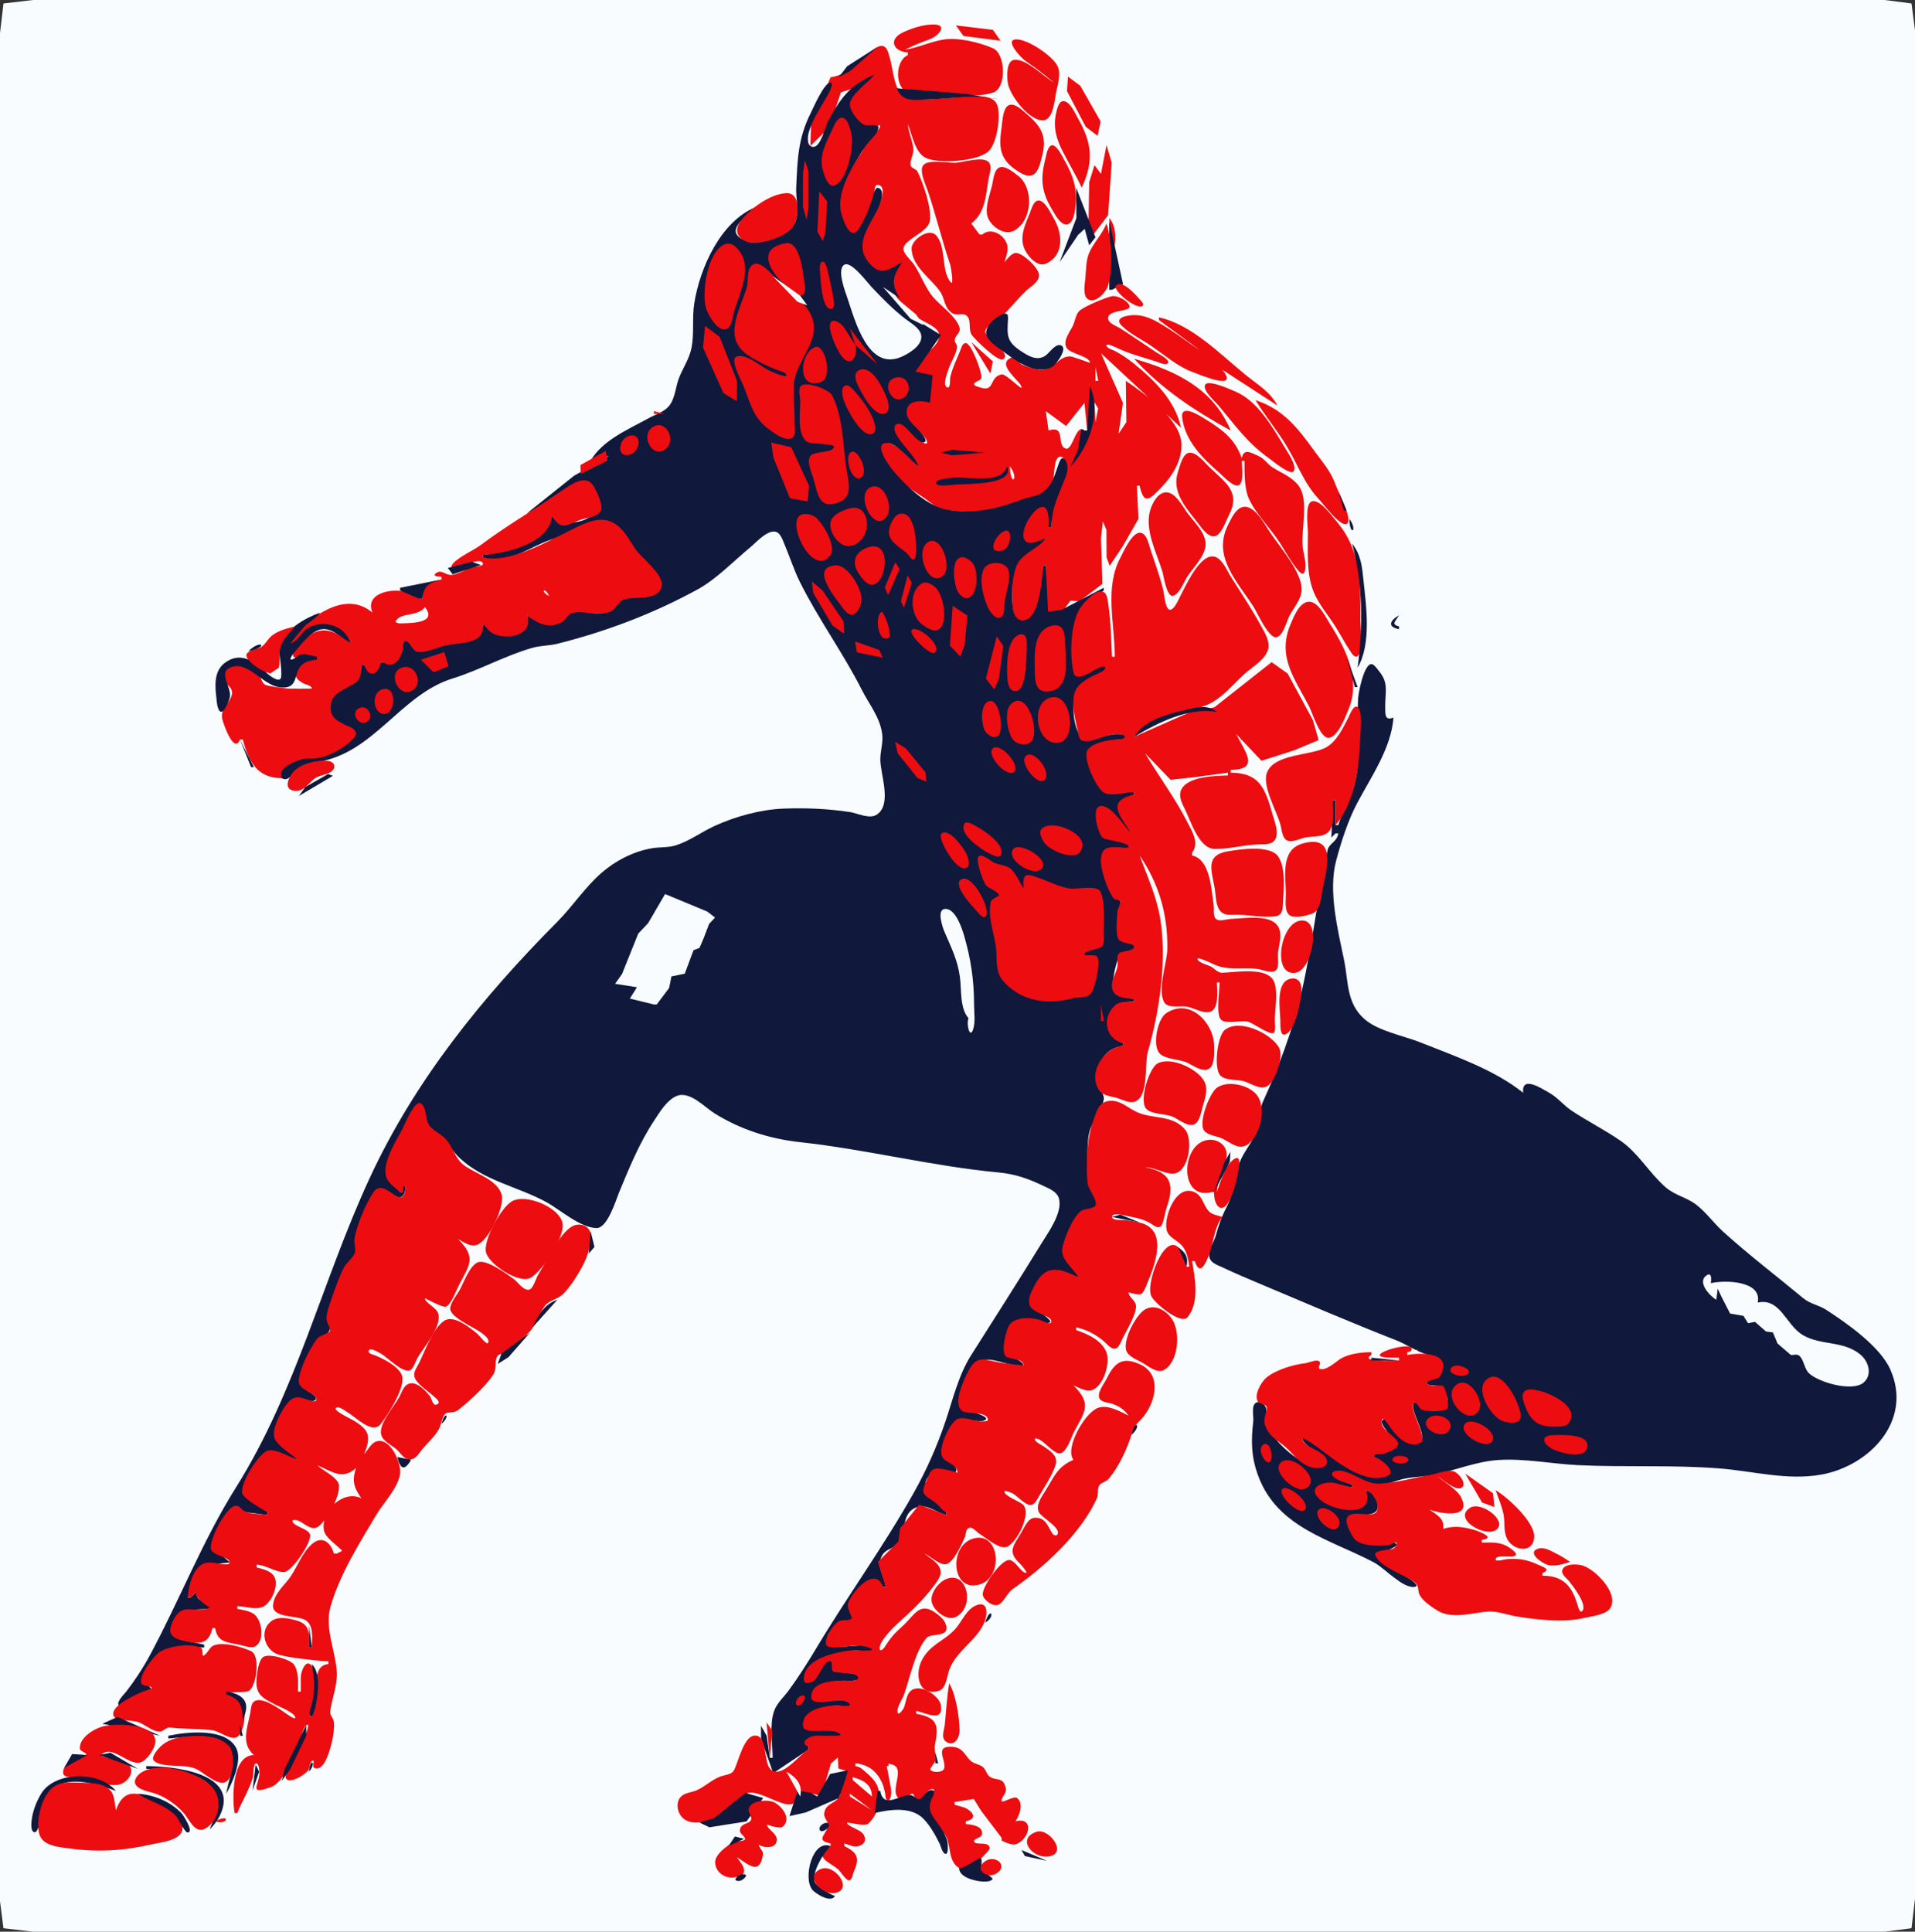 <?xml version="1.0" standalone="yes"?>
<svg xmlns="http://www.w3.org/2000/svg" width="694" height="700">
<rect width="100%" height="100%" fill="#333333" stroke="none"/>
<path style="fill:#f8fcfe; stroke:none;" d="M1.26 1.26L0 12L0 40L0 153L0 562L0 664L2.14335e-05 689L1.26 698.74L12 700L40 700L152 700L557 700L658 700L683 700L692.74 698.74L694 688L694 660L694 547L694 138L694 36L694 11L692.74 1.26L683 0L658 0L557 0L152 0L40 0L12 0L1.26 1.26z"/>
<path style="fill:#ed0c0f; stroke:none;" d="M329 19L329 20C324.648 21.767 324.057 30.935 328.564 33.397C330.831 34.635 334.515 34 337 34C343.852 34 353.305 35.687 359.852 33.566C364.934 31.92 364.442 19.44 359.852 17.482C354.868 15.357 347.391 13.495 342 14.329C337.214 15.07 332.814 17.289 328 18C329.986 17.006 331.947 16.116 334.021 15.317C335.293 14.828 336.625 14.417 337.851 13.821C340.106 12.726 343.408 9.086 338.712 8.885C335.026 8.728 330.441 10.201 327.149 11.772C321.746 14.35 323.828 18.748 329 19M346.408 9.193L349.151 13.037L362.592 14.769L359.849 10.823L346.408 9.193M382 30C378.355 27.836 372.073 21.332 367.685 21.676C364.564 21.92 364.933 27.904 365.214 29.96C365.825 34.437 373.174 44.226 378.333 43.574C381.554 43.167 382.203 36.52 382.619 34.118C383.19 30.82 384.878 26.477 382.952 23.396C380.769 19.905 372.744 14.399 368.512 14.283C363.594 14.148 370.064 20.836 371.07 21.636C372.326 22.634 373.691 23.504 374.989 24.445C377.413 26.203 379.717 28.066 382 30M301 28L293.934 45L293.677 52.894L298.708 47.988L302.887 39.007L304.762 33.445L309.184 32.063L317 27C315.028 28.972 305.661 35.334 306.167 38C306.392 39.19 311.935 46.519 313 46.833C314.074 47.15 319 45.323 319 45.333C319 47.715 314.648 49.534 313.5 51.333C312.825 52.392 313.203 53.802 312.5 54.833C307.258 62.521 301.292 71.657 305.833 81C306.48 82.331 307.38 85.818 309 86.333C310.41 86.782 311.346 83.844 311.833 83C313.867 79.478 315.528 75.903 316.667 72C316.892 71.228 316.696 67 317.833 67C321.781 67 318.955 73.792 318.167 75C314.151 81.152 308.912 88.153 313.667 95C314.989 96.904 317.093 100.193 319.833 99.833C322.12 99.533 324.986 96.113 327 95C325.426 96.72 323.217 98.603 322.729 101.025C321.683 106.206 329.396 112.675 333.007 115.396C334.922 116.839 340.322 118.542 340.364 121.423C340.448 127.065 330.953 128.975 331.103 134.736C331.2 138.47 336.071 136.619 338 136C335.281 139.803 335.055 141.75 337 146C333.512 143.521 324.633 144.989 327.5 151C328.857 153.846 336 157.266 336 160.5C336 161.3 333.336 159.845 333.167 159.667C331.514 157.924 325.174 147.474 322.5 154C321.65 156.074 323.785 157.695 325 159C327.907 162.124 330.892 165.359 333 169C330.935 167.313 329.077 165.563 327.21 163.66C324.303 160.699 316.467 157.274 319.289 165.012C321.962 172.342 328.924 176.373 334.888 180.453C337.76 182.417 339.292 184.346 343.011 184.812C349.446 185.62 358.598 186.064 364.874 184.311C367.1 183.69 368.662 181.996 370.792 181.239C373.193 180.387 375.668 180.605 377.895 179.139C382.867 175.868 381.41 172.215 382.547 167.484C382.766 166.574 383.606 164.959 384.806 165.582C386.472 166.446 386.558 169.563 386.17 171.083C385.531 173.593 383.631 175.657 382.716 178.078C381.158 182.199 381.04 186.654 381 191L380 191C379.996 189.237 380.793 183.699 378.744 182.753C373.882 180.512 365.666 199.146 374.97 196.77C376.361 196.415 377.724 195.607 379 195C375.856 198.278 370.156 199.966 368.365 204.279C366.373 209.076 366.66 215.839 367.07 220.927C367.328 224.131 369.113 226.35 372.531 224.686C377.087 222.469 377.822 209.514 378 205L379 205L378.889 222.111L384.782 221.935L387.926 217.69L391.153 217.907L399.523 211.588L399 195L399.671 188.954L400.977 192.009L401.023 201.977L402.153 205.046L406.852 198L412.583 188L412 176L413 176C414.571 183.27 416.681 180.999 421.056 176.426C424.915 172.393 428.34 166.858 428.178 161C427.926 151.9 414.735 142.628 408 138L408.205 152.961L405.37 157.202L405.845 153.93L406.962 146L399 128L428 155C425.957 145.297 418.491 137.868 411 131.833C408.722 129.998 406.575 128.502 404 127.167C403.378 126.844 401 126.196 401 125.167C401 124.175 404.685 126.018 405 126.167C409.395 128.242 414.301 129.499 419 131C419.783 131.25 422.713 132.652 423.333 131.5C423.978 130.302 419.709 128.14 419 127.667C414.669 124.78 410.386 121.802 406 119C404.827 118.251 402.051 117.316 401.667 115.833C400.65 111.912 410.1 113.244 409.333 110.833C408.726 108.925 404.889 106.966 403 107.333C400.579 107.804 393.241 110.95 391.333 112.5C389.878 113.683 389.595 116.387 388.833 118C387.781 120.229 385.096 123.363 386.5 126C387.678 128.213 395 129.035 395 131.5C395 131.522 388.805 129.211 388 129.167C383.448 128.914 381.941 134.278 377 134C375.403 133.91 371.897 132.85 370.5 132.167C369.112 131.487 368.385 128.73 366.333 129.667C360.622 132.274 370.815 138.717 370.167 140.5C369.971 141.037 364.436 135.375 363 135.667C358.227 136.635 360.812 142.35 355 140.333C354.576 140.186 353.026 139.908 353 139.167C352.968 138.241 355.478 138.083 355.667 136.833C355.937 135.045 352.04 124.333 350 124.333C348.751 124.333 348.353 126.11 348 127C346.73 130.206 345.007 133.585 344.333 137C344.247 137.44 344.531 141.097 343.167 140.333C341.533 139.419 343.253 135.294 343.667 134C344.538 131.273 346.341 128.789 346.833 126C347.037 124.847 345.853 124.155 346 123.167C346.315 121.049 348.657 120.603 347.5 118C345.744 114.049 340.927 110.868 338.167 107.667C335.458 104.525 333.709 99.588 331.333 96C330.328 94.481 328.026 92.529 327.5 90.833C326.327 87.052 336.37 84.472 337 80C337.657 75.338 334.563 66.293 332.5 62.167C331.963 61.093 330.24 61.13 330 59.833C329.692 58.172 331.159 55.904 331 54C330.742 50.898 329.246 48.12 329 45C330.562 48.673 331.535 55.249 335.416 57.178C340.138 59.526 354.223 58.459 358.197 54.877C361.304 52.075 362.738 42.139 361.48 38.284C360.218 34.417 355.24 34.998 352 35.004C345.975 35.014 340.049 36.045 334.019 36.017C331.455 36.005 328.453 36.099 326.586 34.016C323.835 30.947 323.618 24.88 322.475 21.033C322.062 19.643 321.542 16.69 319.621 16.625C317.566 16.555 315.363 19.163 313.92 20.332C309.926 23.568 306.229 27.325 301 28z"/>
<path style="fill:#10183c; stroke:none;" d="M318 17L307.023 24L303.972 27.972L308.06 25.778L318 17M325 21L329 20L325 21z"/>
<path style="fill:#ed0c0f; stroke:none;" d="M387.038 27.761L386.674 33.012L393.457 45.919L397.781 49.239L398.862 43.988L391.493 31.081L387.038 27.761z"/>
<path style="fill:#10183c; stroke:none;" d="M274 75C261.22 80.11 253.619 97.037 251.593 110C250.768 115.283 251.628 120.769 250.62 126C249.855 129.966 247.509 133.286 246.066 137C244.867 140.086 244.738 143.878 242.819 146.638C240.985 149.275 237.684 150.106 234.999 151.585C227.698 155.609 218.261 159.553 214 167L220.677 165.168L208 172.423L191 186C197.295 183.364 203.221 176.626 209.933 175.488C213.974 174.803 218.034 180.686 216.404 184.393C214.159 189.499 204.208 191.1 201 187L200 187C198.754 196.38 183.293 200.453 175 201L175 202C182.336 204.783 190.369 199.417 196.997 196.576C199.902 195.331 202.952 194.653 205.758 193.169C210.377 190.728 216.804 186.773 221.952 189.865C227.714 193.325 230.535 201.039 235.059 205.864C236.619 207.527 239.923 209.95 239.115 212.635C237.386 218.379 228.714 215.43 224.966 217.12C223.071 217.974 222.922 220.552 220.737 221.477C215.695 223.613 211.641 220.733 206.969 221.466C205.513 221.694 205.029 224.481 203.544 225.254C198.809 227.718 195.072 225.442 191 223C192.951 233.101 179.8 230.079 175 226C175.257 233.943 165.802 232.485 160 234.015C157.462 234.684 153.965 236.433 151.302 235.882C149.794 235.57 147.852 231.201 146.8 231.631C145.719 232.073 145.949 235.061 145.687 235.965C144.707 239.345 142.189 241.346 139 240L138 240C136.457 243.697 134.469 244.381 132 241L131 241C130.751 242.834 130.676 244.995 129.25 246.394C126.567 249.026 120.965 249.763 119.894 254.319C118.337 260.94 122.977 261.395 126.833 263.87C128.161 264.723 128.639 265.914 127.569 267.204C124.938 270.378 119.035 273.917 115 274.551C112.484 274.946 109.964 274.168 107.588 275.255C105.958 276 100.332 278.285 100.972 280.588C101.273 281.672 102.626 282.606 103.745 282.324C105.492 281.885 106.67 279.483 108.079 278.454C110.125 276.959 112.546 276.477 115 276.116C135.351 273.124 145.124 251.716 164 245.875C173.883 242.817 183.07 237.549 193 234.741C195.948 233.907 199.03 234.022 202 233.278C219.702 228.846 236.954 222.305 252.94 213.523C259.613 209.858 266.091 203.133 272 198.241C274.079 196.519 277.806 192.277 280.801 192.644C282.782 192.886 283.541 195.472 284.194 197C286.174 201.626 287.689 206.493 289.935 211C296.645 224.461 305.568 236.613 312.333 250C315.014 255.304 318.913 259.879 319.704 266C320.094 269.018 319.082 271.984 319.023 275C318.918 280.365 323.515 291.552 317.662 295.245C315.024 296.91 310.783 294.688 308 294.264C300.059 293.054 292.033 292.718 284 293.019C275.692 293.329 266.539 295.849 259 299.287C254.278 301.44 249.971 304.726 245 306.31C242.079 307.241 238.992 306.879 236 307.431C229.351 308.657 223.124 311.858 218.019 316.278C212.051 321.444 207.57 328.391 202 334C174.588 361.603 150.325 391.548 133.926 427C116.752 464.128 107.497 504 85.528 539C73.308 558.467 65.082 579.868 54.231 600C51.776 604.557 48.896 608.894 45.745 613C45.072 613.878 42.209 616.568 42.972 617.912C43.394 618.654 44.968 617.406 45.282 617.194C47.545 615.674 53.351 614.156 54.912 612.273C55.26 611.853 51.808 609.702 52.222 607.917C54.806 596.786 65.148 597 74 597L74 596C72.01 595.491 69.991 595.184 68 594.699C62.507 593.362 59.887 588.687 65.324 584.532C67.169 583.122 69.806 583.377 72 583.199C72.743 583.139 77.046 583.248 77.046 581.995C77.046 581.034 74.607 580.755 74.019 580.528C71.819 579.678 71.459 579.157 71 577L69 579L68 579L74.133 567.117L83.369 566.196L77.022 560.722L79.144 555L85.084 546.608L89.455 548.036L97 549L97 548C94.902 546.284 90.207 543.764 89.115 541.281C87.464 537.525 93.673 527.954 97.303 526.797C100.411 525.806 104.938 528.281 108 529C105.833 526.454 101.345 523.885 100.201 520.741C98.985 517.396 102.491 511.589 104.637 509.167C106.2 507.404 107.707 506.929 109.998 507.144C110.928 507.23 113.758 508.359 114.408 507.143C115.024 505.991 112.369 504.647 111.753 504.191C109.381 502.437 108.504 500.987 109.302 497.995C110.348 494.077 112.669 489.427 115.046 486.147C116.111 484.676 118.82 483.633 119.446 482.031C120.281 479.893 118.82 476.517 119.458 474C120.663 469.252 122.706 463.719 125.104 459.443C126.115 457.641 128.028 456.192 128.782 454.286C129.545 452.357 128.785 450.038 129.221 447.999C130.19 443.474 132.616 438.088 134.904 434.074C138.943 426.991 146.206 439.812 147 430L146 430L146 432L145 432C143.475 430.063 140.802 428.236 140.275 425.723C139.153 420.365 144.397 412.717 146.815 408.217C147.658 406.648 149.734 400.493 151.919 400.517C154.087 400.541 154.068 406.048 154.812 407.426C156.035 409.69 158.748 410.702 160.536 412.449C162.734 414.598 164.175 417.382 166.417 419.495C175.372 427.936 187.683 429.972 198 435.622C203.001 438.361 210.164 444.839 216.122 445.026C220.171 445.153 223.16 434.959 224.388 432C228.106 423.031 231.73 414.133 237.117 406C239.133 402.957 241.604 398.767 245.081 397.216C249.855 395.087 255.291 401.189 259 403.492C268.477 409.376 278.935 412.693 290 413.902C314.102 416.535 337.765 422.61 362 424.883C367.917 425.438 372.642 427.105 377.988 429.675C380.147 430.713 383.078 431.766 383.772 434.344C385.162 439.505 379.689 446.898 377.174 451C368.901 464.497 360.299 477.854 351.857 491.217C347.384 498.298 345.315 507.127 342.665 515C339.619 524.048 335.8 532.677 331.117 541C320.151 560.492 306.854 578.785 295.38 598C292.416 602.964 289.184 607.981 285.768 612.646C283.965 615.11 281.576 617.102 280.535 620.059C278.77 625.072 280 631.735 280 637L279 637L278.271 631.975L277.851 629.02L275.789 625.346L275.809 630.005L280.228 642.539L293 634L293 633C290.987 628.66 299.138 628.918 302 629.222C302.489 629.274 305.333 630.056 305.333 628.944C305.333 627.755 302.773 627.364 302 627.222C299.453 626.755 289.386 628.419 291.972 623.083C293.743 619.429 300.325 617.999 304 618.111C304.627 618.13 308.333 619.18 308.333 617.889C308.333 616.538 305.907 616.213 305 616.083C302.666 615.751 293.748 618.174 294.75 613.972C295.813 609.516 302.335 609.249 306 609.028C306.827 608.978 311.333 609.473 311.333 608C311.333 606.06 305.222 606.199 304.056 605.889C301.976 605.336 302.063 601.661 300.75 601.667C298.258 601.677 296.399 606.983 294.75 608.472C294.266 608.909 292.621 609.738 292.361 608.583C292.054 607.216 293.714 605.015 294.472 604.028C297.678 599.854 304.932 598.459 310 598.083C310.782 598.025 316.333 599.006 316.333 597.972C316.333 596.921 313.676 596.531 313 596.389C310.578 595.88 300.997 597.937 300.139 595.667C297.883 589.701 307.133 588.677 309.167 586.389C309.818 585.656 307.358 583.308 307.611 581.972C308.643 576.537 315.559 569.853 320 575L321 575C320.414 570.796 317.115 567.293 319.996 563.165C321.44 561.095 325.822 560.358 326.614 558.392C328.294 554.221 326.61 547.445 333.115 545.934C336.122 545.236 340.01 548.361 343 549L343 548C339.037 544.325 330.329 537.771 339.209 533.083C340.728 532.281 346.044 534.386 346.498 533.227C347.294 531.194 342.879 528.613 342.201 526.875C340.98 523.741 343.91 518.262 346.143 516.043C348.372 513.829 351.191 514.822 353.976 514.893C354.721 514.912 356.973 515.154 357.369 514.201C357.902 512.917 349.703 511.029 348.788 509.682C346.303 506.024 350.362 498.82 352.345 495.634C355.506 490.557 361.118 493.366 365.995 494.355C366.974 494.553 369.75 495.761 370.654 494.952C371.478 494.216 369.208 492.987 368.852 492.779C364.561 490.269 363.305 488.128 365.264 483.019C366.954 478.612 370.626 477.614 374.999 478.375C376.217 478.587 379.589 480.16 380.654 479.012C381.233 478.388 374.215 473.592 373.816 471.906C372.8 467.605 377.598 460.493 382.04 460.256C385.111 460.092 388.186 462.001 391 463C389.348 459.335 384.364 455.721 385.615 451.502C386.667 447.958 388.865 442.157 391.66 439.675C393.001 438.484 397.16 438.653 397.714 437.072C398.581 434.597 394.196 430.07 394.208 426.974C394.226 422.159 393.694 414.922 394.768 410.354C395.722 406.293 399.42 402.203 400.026 398.32C400.295 396.59 398.315 394.642 398.056 392.863C397.053 385.962 399.943 379.929 407 379L407 378C401.137 376.066 399.282 368.529 404.762 364.26C406.501 362.905 408.934 363.072 411 363L411 362C408.002 361.421 403.383 360.937 403.222 357C403.144 355.079 404.609 347.874 405.722 346.333C406.666 345.027 411.333 344.67 411.333 343.028C411.333 342.056 406.093 341.016 405.333 338.972C403.89 335.091 407.174 329.925 405.972 326.694C405.63 325.774 404.217 325.503 403.694 324.667C401.768 321.584 398.636 314.649 399.278 311C399.922 307.336 402.853 306.925 406 307.222C406.458 307.266 409.333 308.044 409.333 306.972C409.333 304.884 401.009 304.302 399.722 302.667C398.492 301.104 395.342 291.205 400.028 292.833C403.871 294.169 406.469 299.75 410 302C406.908 295.419 401.524 290.754 411 288L411 287C402.269 287.03 399.872 287.491 395.981 279C395.198 277.289 393.707 275.138 394.287 273.153C395.284 269.741 401.021 268.571 403.995 268.134C404.646 268.039 408.046 268.148 408.046 267C408.046 265.808 404.638 266.013 403.995 266.023C400.942 266.069 393.394 269.787 391.417 266.648C388.398 261.857 387.901 252.18 392.083 248.194C393.458 246.884 401.046 243.924 401.046 242.069C401.046 240.837 398.467 241.601 397.977 241.755C396.074 242.351 391.871 245.709 389.889 244.125C388.165 242.747 389 237.924 389 236C389 225.966 390.582 219.237 400 214L400 213L384.537 221.071L379.819 221.633L379 205L378 205C377.689 209.491 376.818 221.834 372.531 224.245C369.553 225.919 367.539 223.756 367.148 220.911C366.494 216.159 366.589 209.668 368.365 205.163C370.278 200.312 376.14 199.184 379 195C377.329 195.593 373.789 197.531 372.032 196.368C367.237 193.192 378.837 176.844 379.93 186.958C380.073 188.277 379.992 189.68 380 191L381 191C381.149 183.241 384.044 178.857 386.501 171.92C387.072 170.308 387.106 167.479 385.628 166.245C384.541 165.338 383.839 167.561 383.602 168.218C382.191 172.119 381.492 175.754 377.893 178.374C375.625 180.026 373.052 179.979 370.538 180.929C361.586 184.311 352.906 186.475 343.011 184.675C335.876 183.378 327.53 175.404 323.216 169.981C322.201 168.705 316.221 160.593 321.375 160.512C325.228 160.451 329.728 167.03 333 169C330.954 164.41 326.835 161.401 324.621 157.024C323.905 155.608 323.769 153.33 326.027 153.592C328.559 153.886 332.861 161.528 335.133 160.168C336.394 159.413 333.521 156.566 333.093 156.07C331.606 154.349 328.827 152.367 328.592 149.915C328.104 144.84 333.879 144.913 337 146L338 136L331.753 134.661L341.002 121.427L333.782 116.977L320 104L326 108C322.691 102.554 323.52 100.129 327 95C325.022 95.925 322.719 97.686 320.558 98.067C318.065 98.507 316.104 96.729 314.658 94.903C309.81 88.781 314.448 82.774 317.47 77C318.247 75.515 321.441 69.104 318.296 68.081C317.005 67.662 316.319 71.354 316.096 72.041C314.991 75.448 313.762 78.8 311.863 81.86C311.295 82.776 310.178 84.995 308.752 84.357C306.846 83.503 305.654 79.794 305.075 77.998C302.465 69.901 309.293 59.672 313.556 53.081C314.739 51.251 318.4 48.343 318.36 46.054C318.34 44.88 314.278 45.663 313.42 45.327C311.204 44.459 308.16 40.445 308.015 38.04C307.799 34.466 314.901 29.753 317 27C308.076 30.657 304.314 35.899 300.06 44C299.053 45.917 297.456 53.222 294.764 53.222C292.216 53.222 292.679 49.477 293.088 48C294.36 43.402 297.292 39.084 299.657 35C299.879 34.618 302.639 29.954 300.898 29.954C298.663 29.954 294.697 39.181 293.787 41C289.116 50.342 289.024 57.85 288.546 68C288.312 72.975 290.488 78.626 286.657 82.801C284.058 85.634 275.788 88.445 272.005 87.778C270.075 87.437 266.333 85.898 266.644 83.389C267.027 80.295 272.075 77.316 274 75z"/>
<path style="fill:#f8fcfe; stroke:none;" d="M304.639 32.028L305.278 33.194L304.639 32.028z"/>
<path style="fill:#10183c; stroke:none;" d="M325 32C326.983 37.142 331.251 36.161 336.001 36.026C344.743 35.776 353.331 34.045 362 36L350 34L325 32z"/>
<path style="fill:#ed0c0f; stroke:none;" d="M392 68C396.412 58.731 395.761 51.706 390.713 43.004C389.737 41.322 387.787 36.643 385.374 36.643C383.594 36.643 383.012 39.782 382.73 41.033C381.578 46.137 382.853 50.455 385.182 55C387.418 59.363 389.975 63.532 392 68M365.921 38.004C363.395 38.664 363.294 44.013 363.003 46C362.022 52.697 361.96 57.312 368.026 61.481C369.534 62.517 371.593 63.937 373.541 63.615C376.237 63.17 376.964 59.135 377.551 56.996C379.538 49.748 377.659 46.01 371.997 41.218C370.569 40.009 368.053 37.446 365.921 38.004M304.524 42.761C302.982 43.383 302.215 45.676 301.571 47.033C299.521 51.352 296.89 56.079 298.013 60.996C298.346 62.455 299.957 68.23 302.362 67.241C307.241 65.235 309.387 53.394 308.632 49.004C308.369 47.473 307.127 41.712 304.524 42.761M380.871 52.761C379.468 53.505 379.096 56.669 378.749 58.012C376.932 65.044 377.546 69.73 381.308 75.988C382.253 77.56 384.586 82.208 387.084 81.239C389.088 80.461 389.505 76.768 389.739 74.996C390.584 68.579 388.899 63.508 385.711 58.012C385.095 56.951 382.713 51.785 380.871 52.761M399 63L396.649 59.854L394.728 66.001L394.468 80.982L395.986 85.329L401.569 77.999L402.884 59.001L401.014 52.562L399 63M291.671 58.106L291 63L291.005 75L292.329 79.634L293 75L292.995 62.005L291.671 58.106M364 95C364.596 92.982 365.623 90.581 364.92 88.454C363.701 84.765 358.872 82.377 356 85L355 85L352 81C357.098 76.986 357.21 71.072 358.222 65C358.506 63.299 359.725 60.197 358.278 58.722C356.055 56.458 348.847 58.974 346 59C343.503 59.023 336.569 57.767 334.722 59.722C332.883 61.67 335.47 66.953 336.167 69C339.213 77.952 341.356 87.087 344.389 96C344.623 96.687 345.744 103.561 344.611 102.333C340.991 98.41 343.034 89.555 339.306 85.333C336.705 82.389 330.319 86.839 330.361 90.083C330.446 96.704 337.922 101.304 340.889 105.944C342.501 108.466 342.163 111.683 345.222 113.556C346.847 114.55 348.914 113.21 350.333 114.417C352.213 116.015 350.679 119.555 352.333 121.611C353.584 123.166 361.614 131.23 363.472 130.167C367.162 128.056 356.539 122.488 357.056 120C357.469 118.008 360.503 116.752 361.917 115.583C365.715 112.442 368.462 108.53 372.028 105.222C373.588 103.775 376.186 102.408 376.556 100.083C376.974 97.453 370.686 91.694 368.222 91.667C366.552 91.649 364.991 93.976 364 95M362.121 60.718C360.204 61.571 359.962 65.272 359.563 67.004C358.793 70.338 357.09 74.449 357.738 77.903C358.427 81.582 363.722 85.613 367.444 83.614C374.351 79.903 374.615 67.895 368.933 63.676C367.407 62.543 364.228 59.781 362.121 60.718M296.919 69.346L296.224 83.976L298.201 87.369L299.151 83.976L299.772 73.02L296.919 69.346z"/>
<path style="fill:#10183c; stroke:none;" d="M390 68L390.094 79L384 95L390.759 85.046L393.088 82.954L394.731 88.894L397 86L394.667 80L390 68z"/>
<path style="fill:#ed0c0f; stroke:none;" d="M284.852 69.988C278.975 70.352 271.826 75.61 268.395 80.134C264.932 84.699 269.077 88.354 274.008 88.019C278.179 87.736 285.374 85.523 287.616 81.756C289.474 78.635 290.4 69.645 284.852 69.988M375.82 72.761C374.376 73.364 373.803 75.749 373.289 77.033C371.517 81.465 369.075 86.284 371.612 90.911C372.88 93.222 376.135 96.94 379.152 95.499C386.044 92.208 384.878 84.109 381.81 79.004C380.917 77.517 378.273 71.737 375.82 72.761M402 79L403 93C404.424 88.795 405.075 82.501 402 79z"/>
<path style="fill:#10183c; stroke:none;" d="M402 80L402 105L403 105L407 103L402 80z"/>
<path style="fill:#ed0c0f; stroke:none;" d="M401 81C399.421 85.003 396.196 88.032 394.634 91.81C393.519 94.507 393.613 98.119 393.321 100.999C393.132 102.868 392.309 107.137 394.259 108.418C396.941 110.18 400.78 105.923 401.499 103.734C403.405 97.925 402.943 86.735 401 81M262.576 88.544C256.359 91.102 254.063 106.47 255.961 111.999C256.718 114.203 260.15 120.405 263.276 119.239C265.247 118.504 265.529 114.683 266.03 112.996C267.62 107.646 270.953 100.699 269.798 95.004C269.222 92.16 266.169 87.065 262.576 88.544M284.797 88.138C274.183 89.879 278.924 98.18 284.001 102.849C285.321 104.064 288.594 107.711 290.733 106.996C292.359 106.454 291.645 103.129 291.47 101.986C290.941 98.524 289.933 87.296 284.797 88.138z"/>
<path style="fill:#10183c; stroke:none;" d="M383 89L382 93L383 89z"/>
<path style="fill:#ed0c0f; stroke:none;" d="M297.935 94.867C296.754 95.311 297.152 98.141 297.211 99.019C297.342 100.96 297.824 112.817 301.409 111.87C302.577 111.562 302.242 109.71 302.132 108.895C301.654 105.345 300.758 101.542 299.914 98.056C299.762 97.426 299.166 94.403 297.935 94.867z"/>
<path style="fill:#10183c; stroke:none;" d="M380 96L382 93L380 96z"/>
<path style="fill:#f8fcfe; stroke:none;" d="M306.124 95.864C303.005 97.328 306.412 105.95 307.105 108C309.909 116.284 314.662 134.873 326.992 129.169C329.666 127.932 334.62 124.948 333.813 121.327C333.229 118.706 329.946 116.991 328.007 115.486C323.536 112.013 319.663 108.023 315.778 103.922C314.36 102.426 308.622 94.691 306.124 95.864z"/>
<path style="fill:#ed0c0f; stroke:none;" d="M273.333 95.667C270.25 96.866 271.362 101.615 270.667 104C268.2 112.459 261.706 122.341 271 128.667C273.993 130.703 277.646 132.436 281 133.833C281.754 134.148 285 134.858 285 136C285 137.003 280.483 135.028 280 134.833C276.515 133.43 273.551 130.484 270 129.333C268.889 128.973 266.548 128.579 266.167 130.167C265.629 132.407 268.628 137.835 269.5 140C272.154 146.59 272.929 151.533 279 155.833C280.894 157.175 284.284 159.802 286.833 158.833C288.569 158.174 288 155.47 288 154C288 149.348 287.603 144.605 287.667 140C287.805 130.02 299.908 122.41 292.667 112C290.301 108.6 285.959 105.959 283 103C281.213 101.213 276.314 94.508 273.333 95.667z"/>
<path style="fill:#f8fcfe; stroke:none;" d="M280 100L289 109.361L292.556 110.639L289.972 107.139L280 100z"/>
<path style="fill:#ed0c0f; stroke:none;" d="M404.54 103.395C402.72 105.055 412.304 112.762 414.142 110.754C414.746 110.093 413.259 108.738 412.915 108.349C411.693 106.965 406.821 101.314 404.54 103.395z"/>
<path style="fill:#f8fcfe; stroke:none;" d="M320 104L329.995 115.512L334.654 117.839L331.937 113.91L320 104z"/>
<path style="fill:#10183c; stroke:none;" d="M367 112L374 104L367 112M392 105L391.694 111.167L392 105M410 106L414 109L410 106M415 110L418 112L415 110M363.927 113.676C361.252 114.389 356.337 118.499 357.544 121.604C358.439 123.908 361.109 125.545 363.004 126.937C367.647 130.347 374.945 136.2 381.158 133.057C382.54 132.358 387.496 125.91 384.245 125.081C382.301 124.584 380.077 128.221 378.601 129.064C375.93 130.592 373.389 129.361 371.001 127.881C364.639 123.941 364.943 121.919 365.314 115.353C365.369 114.377 365.128 113.356 363.927 113.676z"/>
<path style="fill:#ed0c0f; stroke:none;" d="M443 134L463 147C460.285 142.008 456.176 139.664 451.858 136.203C442.382 128.607 432.158 117.708 420 115L420 116L435 127C431.242 124.614 427.752 121.85 424 119.453C420.064 116.937 415.851 114.128 411.004 114.19C408.734 114.218 403.462 114.989 406.513 118.035C409.444 120.96 413.594 122.892 417 125.207C421.858 128.507 426.46 132.618 432 134.731C435.578 136.095 449.226 141.85 443 134M310 125L318 132L308 119L310 125C309.071 123.647 308.182 122.314 307.307 120.929C306.754 120.054 306.257 119.077 305.587 118.284C303.703 116.056 300.157 114.824 300.818 119.151C301.281 122.181 303.044 126.15 304.743 128.694C308.117 133.747 311.161 129.204 310 125M255.501 118.081L254.779 126L262.187 142.481L267.042 145.397L267.095 137.999L260.778 122.041L255.501 118.081M295.431 125.761C289.742 127.881 288.651 141.477 297.501 138.455C301.991 136.921 298.973 124.441 295.431 125.761M352 124L358.922 135.357L359.82 130.978L352 124z"/>
<path style="fill:#f8fcfe; stroke:none;" d="M386.5 127.259L394.306 131.393L386.5 127.259M435 127L443 134L435 127z"/>
<path style="fill:#10183c; stroke:none;" d="M441 128L444 130L441 128z"/>
<path style="fill:#ed0c0f; stroke:none;" d="M411 130C420.9 140.908 433.12 148.983 446 156C439.542 140.633 426.016 134.365 411 130z"/>
<path style="fill:#10183c; stroke:none;" d="M445 131L449 134L445 131M399 132L402 134L399 132z"/>
<path style="fill:#ed0c0f; stroke:none;" d="M311.45 134.087C309.373 134.994 309.923 137.417 310.631 139.051C311.808 141.767 316.635 151.15 320.552 149.894C322.623 149.23 322.096 146.5 321.613 144.97C320.593 141.743 316.177 132.024 311.45 134.087z"/>
<path style="fill:#f8fcfe; stroke:none;" d="M397 133L397 138L398 138L397 133z"/>
<path style="fill:#10183c; stroke:none;" d="M450 135L454 138L450 135z"/>
<path style="fill:#ed0c0f; stroke:none;" d="M324.147 136.976C319.492 138.591 322.757 145.983 326.593 144.592C331.332 142.874 329.538 135.106 324.147 136.976M306.183 139.761C304.595 140.552 305.368 143.798 305.747 145.012C306.593 147.72 312.298 158.836 316.173 157.239C317.752 156.588 317.178 154.149 316.807 152.967C315.602 149.126 312.706 145.184 310.089 142.177C309.342 141.319 307.607 139.052 306.183 139.761M436.761 139.437C435.653 141.444 440.58 145.721 441.649 147.001C447.757 154.314 452.098 160.552 460 166.147C461 166.855 467.764 172.548 468.862 170.72C470.087 168.678 466.477 163.64 465.503 162C461.307 154.934 455.766 145.374 447.959 142.003C446.441 141.348 437.913 137.351 436.761 139.437M290.148 139.949C289.23 141.015 289.946 143.736 289.981 145C290.096 149.044 288.64 157.314 292.458 160.111C293.688 161.012 302.222 160.637 302.222 161.866C302.222 164.26 294.563 163.288 293.495 165.477C292.429 167.662 294.013 170.908 294.662 173C296.361 178.478 296.442 184.876 303.935 182.069C304.816 181.74 305.741 181.14 306.366 180.431C308.672 177.81 307.209 173.09 306.745 170C305.44 161.304 305.627 151.183 301.542 143.218C300.493 141.173 291.93 137.88 290.148 139.949z"/>
<path style="fill:#10183c; stroke:none;" d="M395 140L394 156L393 156L392 154.667L390.667 163L388 169C394.627 162.227 399.341 149.025 395 140z"/>
<path style="fill:#f8fcfe; stroke:none;" d="M397 153L397.972 148.028L396.639 145.833L397 153z"/>
<path style="fill:#ed0c0f; stroke:none;" d="M455 145C458.545 150.862 463.004 156.097 466.506 162C470.39 168.548 472.734 175.37 478.048 181C479.565 182.608 485.367 190.54 487.866 189.926C489.152 189.61 488.549 187.058 488.336 186.28C487.3 182.484 485.139 178.713 483.747 175.001C482.096 170.597 479.309 167.519 476.595 163.783C470.479 155.361 465.354 148.419 455 145z"/>
<path style="fill:#f8fcfe; stroke:none;" d="M393 146L386.352 154.384L379 149L380 156C386.528 153.907 382.62 161.433 386.25 162.556C388.803 163.345 389.924 153.211 393 156L394 156L393 146z"/>
<path style="fill:#10183c; stroke:none;" d="M426.806 146.722L427.972 147.361L426.806 146.722z"/>
<path style="fill:#ed0c0f; stroke:none;" d="M450 167L451 167C451 171.248 450.874 177.105 452.722 181C455.38 186.601 460.668 191.683 464.028 197C465.91 199.978 467.652 203.225 469.861 205.972C470.666 206.972 472.336 209.201 472.889 206.861C473.577 203.946 472.369 200.872 472.083 198C471.48 191.934 474.424 181.176 470.667 176.083C468.257 172.818 464.449 171.447 461.194 169.389C459.171 168.109 458.362 166.246 456 165.194C453.141 163.921 450.787 162.422 450 166C447.402 158.674 442.505 155.382 436.001 151.385C434.186 150.269 427.856 146.424 428.424 151.292C429.41 159.757 435.933 166.159 441.997 171.424C443.116 172.395 447.427 177.171 449.178 175.678C450.856 174.249 449.999 168.956 450 167M237 149L237 150L241 150L237 149z"/>
<path style="fill:#10183c; stroke:none;" d="M380.5 151.667L381 153.333L380.5 151.667M388 153L387 157L388 153z"/>
<path style="fill:#ed0c0f; stroke:none;" d="M235.896 155.263C232.355 158.407 236.635 166.416 241.189 162.729C245.58 159.175 240.705 150.995 235.896 155.263M228 157.951C224.191 158.975 223.137 165.766 228 164.81C232.184 163.987 232.963 156.617 228 157.951M279.482 160.379L280.35 166.011L286.246 180.498L292.702 181.729L293.17 175.992L286.743 162.039L279.482 160.379M219.506 163.387L210.354 168.535L210.432 171.725L220.149 166.928L219.506 163.387M308.504 163.761C305.788 165.185 308.471 174.578 311.711 173.239C315.36 171.73 310.995 162.456 308.504 163.761M430.854 164.081C428.527 164.474 427.494 169.184 426.896 171.001C424.567 178.078 429.481 183.654 433.698 188.988C435.026 190.667 437.342 194.357 439.821 194.357C442.481 194.357 444.222 188.861 445.206 186.999C449.845 178.22 444.277 175.07 438.003 169.007C436.394 167.452 433.471 163.64 430.854 164.081z"/>
<path style="fill:#10183c; stroke:none;" d="M450.667 162.333L451.333 162.667L450.667 162.333M475 162L478 166L475 162M357 164L345.005 163.005L340.954 164L345.005 164.995L357 164z"/>
<path style="fill:#f8fcfe; stroke:none;" d="M381 169L385 163L381 169z"/>
<path style="fill:#10183c; stroke:none;" d="M452 163L455 165L452 163M459 168L462 170L459 168M365 169C362.796 175.641 351.698 172.687 346 173.089C345.019 173.159 339.207 173.423 339.207 174.985C339.207 176.499 344.251 175.798 345.001 175.714C349.772 175.177 367.791 176.127 365 169z"/>
<path style="fill:#f8fcfe; stroke:none;" d="M366 169C366.122 176.77 369.561 173.671 366 169z"/>
<path style="fill:#ed0c0f; stroke:none;" d="M160 209L160 210C155.226 210.891 153.136 212 153 217L152 217C147.765 211.872 131.168 213.345 135 222C127.282 215.644 118.909 219.884 112 225C110.538 226.082 104.39 230.174 105.444 232.639C105.905 233.715 107.44 232.234 107.806 231.889C110.01 229.805 111.961 227.424 115 226.5C119.839 225.029 124.572 229.366 127 233C122.906 229.734 118.364 226.7 113.137 229.608C111.902 230.295 104.421 236.338 106.541 238.086C107.623 238.978 113.401 237.886 115 238L115 239C111.588 239 107.447 238.531 107 243C106.749 245.507 107.993 246.583 110 247.667C110.624 248.004 113 248.422 113 249.5C113 249.58 104.897 249.625 104 249.5C102.174 249.246 97.721 248.806 96.167 248.167C94.957 247.669 94.668 245.6 93.833 244.667C91.399 241.946 83.621 238.259 80.5 242.333C79.764 243.294 79.701 245.561 80.5 246.5C81.725 247.942 84.67 248.97 84 251.833C83.253 255.027 79.454 256.843 80.667 261C81.353 263.354 84.883 273.196 87 268L88 268C90.198 276.069 93.131 281.864 102 282L102 281C101.242 278.262 105.893 276.422 108.412 275.454C110.797 274.537 113.507 275.037 116 274.569C119.858 273.846 125.946 270.292 128.44 267.204C129.768 265.558 128.522 264.17 126.912 263.468C122.916 261.725 118.736 260.263 120.083 254.412C120.979 250.52 126.741 249.249 129.25 247.074C130.936 245.613 130.856 243.017 131 241L132 241C133.639 245.93 137.237 244.57 138 240L139 240C142.139 242.565 145.001 239.293 145.815 235.966C145.969 235.336 145.962 232.338 146.992 232.295C148.459 232.234 149.349 235.949 151.382 236.223C154.408 236.63 158.111 234.77 161 234.027C166.643 232.576 176.018 233.889 175 226C176.314 227.462 177.611 229.32 179.563 229.985C185.227 231.915 193.295 229.646 191 223C194.89 225.974 198.812 227.978 203.631 225.48C205.008 224.767 205.832 222.514 207.208 222.169C211.447 221.105 216.2 223.278 220.83 221.773C223.444 220.923 223.655 218.256 225.825 217.361C229.586 215.811 238.223 218.189 239.776 212.635C240.951 208.436 232.467 202.191 230.295 199C227.767 195.287 225.509 190.484 220.979 188.865C215.668 186.967 209.603 190.797 205 193.03C196.672 197.07 184.425 204.056 175 202L175 201C183.481 200.681 199.298 196.807 200 187C203.78 192.827 205.385 189.96 211 188.167C213.023 187.52 216.973 187.279 217.833 184.833C218.574 182.727 215.882 176.958 214.5 175.333C211.268 171.535 204.76 177.16 202 179C192.548 185.301 183.089 190.85 174 197.667C171.773 199.337 164.652 202.537 163.667 205C163.16 206.267 165.579 205.778 166 205.667C167.09 205.379 175 201.45 175 204.5C175 205.088 171.477 205.528 171 205.667C168.745 206.324 165.626 208.333 163.333 208.333C161.191 208.333 159.792 205.971 157.667 208C156.615 209.004 160.358 209.043 160 209M315.556 176.544C310.329 178.804 315.267 190.261 319.518 188.674C325.14 186.574 321.016 174.182 315.556 176.544z"/>
<path style="fill:#10183c; stroke:none;" d="M484.333 176.667L484.667 177.333L484.333 176.667z"/>
<path style="fill:#ed0c0f; stroke:none;" d="M422.17 178.441C419.307 178.848 417.508 182.571 416.803 185.008C414.775 192.031 419.167 200.406 421.219 207C421.67 208.451 422.76 216.446 425.097 215.919C427.386 215.402 429.144 210.757 430.262 208.999C432.436 205.58 437.029 201.311 436.921 197C436.818 192.924 432.676 189.07 430.396 186.001C428.621 183.612 425.836 177.919 422.17 178.441z"/>
<path style="fill:#10183c; stroke:none;" d="M485 178L487 185L488 185L485 178z"/>
<path style="fill:#ed0c0f; stroke:none;" d="M475.26 181.761C472.844 182.81 474 190.91 474 193C474 199.824 473.423 207.488 475.878 214C477.651 218.703 481.257 222.782 483.928 227C485.753 229.881 487.316 232.954 489.218 235.782C489.66 236.441 490.615 238.225 491.683 237.919C494.186 237.202 493 227 493 225C493 211.727 493.498 199.661 484.409 189.001C482.922 187.257 478.166 180.5 475.26 181.761M450.274 183.761C447.729 184.449 446.233 187.891 445.148 190.004C439.21 201.569 448.219 210.453 454.351 220C455.614 221.966 459.796 231.51 462.652 230.919C465.009 230.431 466.405 224.831 467.382 223C468.87 220.214 471.493 217.27 471.703 214C472.115 207.61 463.744 198.099 460.316 193C458.442 190.212 454.558 182.603 450.274 183.761M307.906 184.205C305.791 184.76 301.879 186.429 301.127 188.715C299.909 192.418 304.052 198.52 308.077 197.854C316.363 196.484 316.085 182.059 307.906 184.205M325.63 186.346C324.53 186.733 323.706 188.095 323.202 189.062C320.12 194.984 324.204 196.957 328.469 200.285C329.017 200.712 330.272 202.872 330.981 202.802C332.284 202.673 331.985 198.784 331.995 197.995C332.03 194.99 331.133 184.411 325.63 186.346M289.401 187.263C285.816 191.54 294.95 209.096 300.926 201.213C303.313 198.065 297.996 189.064 295.297 187.263C293.77 186.245 290.774 185.625 289.401 187.263z"/>
<path style="fill:#10183c; stroke:none;" d="M493 187L497 192L493 187M489 188C489.141 194.669 492.219 192.34 489 188z"/>
<path style="fill:#ed0c0f; stroke:none;" d="M503 199L497.954 191.366L503 199M364.115 192.397C360.593 193.727 357.163 201.287 363.534 199.394C366.303 198.572 367.296 191.197 364.115 192.397M404 238L403 238C402.706 232.174 402.595 225.772 401.778 220C401.59 218.675 401.433 215.652 400.278 214.75C397.637 212.688 392.946 218.254 391.694 220C387.921 225.265 387.497 237.605 389.111 243.889C390.024 247.443 396.077 242.962 398 242.111C398.269 241.992 400.556 241.025 400.556 242.056C400.556 243.206 396.808 244.508 396 244.944C392.456 246.857 389.439 248.667 389.028 253C388.648 257 389.75 261.126 390.611 265C390.878 266.199 390.907 268.047 392.333 268.444C395.714 269.385 400.46 266.112 404 266.028C404.614 266.013 407.556 265.851 407.556 267C407.556 268.148 404.618 267.966 404 268.028C400.954 268.331 396.517 269.039 394.333 271.472C391.914 274.168 397.242 285.647 400.111 287.278C402.78 288.794 407.951 287.013 411 287L411 288C400.746 290.203 405.761 295.454 410 302C407.269 299.269 403.75 293.174 400 292.167C394.764 290.76 397.796 301.796 399.5 303.5C400.536 304.536 409 305.147 409 306.833C409 307.587 405.448 307.012 405 307C401.58 306.905 399.384 307.109 399 311C398.62 314.857 401.282 322.358 403.5 325.5C404.052 326.282 405.719 325.795 406 326.833C406.187 327.525 405.061 329.192 405 330C404.795 332.721 404.24 337.431 405.167 340C405.946 342.16 411 341.653 411 343C411 344.793 406.421 344.502 405.5 345.5C404.473 346.613 405.184 348.678 405 350C404.605 352.845 402.552 354.953 403 358C403.536 361.645 407.98 361.762 411 362L411 363C408.836 363.034 405.919 362.697 404.16 364.26C399.029 368.819 400.722 376.634 407 378L407 379C400.374 379.47 393.879 388.619 398.396 395.186C399.735 397.133 402.936 397.293 405 397.934C406.849 398.507 409.338 399.961 411.315 399.198C416.404 397.234 414.744 385.455 415.933 381.32C420.12 366.76 422.979 348.208 420.484 333C419.123 324.704 415.836 317.796 413 310C420.046 320.309 423.233 331.421 423.041 343.864C422.963 348.914 419.338 358.65 421.9 363.16C423.263 365.56 427.753 364.397 430.001 364.757C432.573 365.17 435.774 367.332 438.396 366.679C442.015 365.778 440.996 358.708 441 356L442 356C442 358.728 440.544 367.544 442.5 369.5C444.191 371.191 449.741 369.727 452 370.167C454.017 370.559 459.885 375.096 461.5 374.333C462.48 373.87 462 370.825 462 370C462 365.972 463.179 359.793 461.833 356C459.719 350.041 447.515 352.416 443 352.5C441.299 352.531 440.307 351.114 439 350.333C438.121 349.808 434 348.786 434 347.5C434 346.563 439.606 349.32 440 349.5C445.22 351.892 450.532 350.331 456 351.167C457.659 351.42 461.008 352.992 462.5 351.5C463.741 350.259 462.919 346.621 463.167 345C463.483 342.928 464 341.131 464 339C464 330.521 452.126 332.745 446 333C444.493 333.063 441.643 334.198 440.5 332.833C439.562 331.713 440.039 329.348 439.833 328C438.956 322.255 438.639 311.436 432 310L432 309C434.711 305.582 432.116 301.466 430.35 298C425.899 289.268 419.994 281.418 415 273L424.236 282.583L433 281.617L445 280L445 281C440.444 281.164 429.928 281.287 427.948 286.519C427.121 288.706 428.34 291.086 429.306 293.003C431.49 297.338 434.42 307.47 440.127 307.627C445.324 307.77 450.719 306.13 455.989 305.992C457.773 305.945 460.358 306.168 461.721 304.74C463.922 302.434 461.856 297.539 461.138 295C458.485 285.63 456.479 280.064 446 280L446 279C456.678 278.834 451.309 272.635 448 266L457.157 275.674L469 271.903L477.862 268.197L475.822 260.999L466.656 244.071L460.842 239.951L440.084 256.312L430.999 258.189L411 267C417.961 259.007 428.067 259.215 437.245 255.513C442.656 253.331 446.778 248.025 451 244.225C453.689 241.805 458.111 239.318 459.424 235.775C460.532 232.786 458.494 229.535 457.109 227C453.733 220.822 449.84 214.94 446.071 209.001C444.714 206.862 442.979 202.543 440.304 201.761C434.969 200.202 429.639 212.49 427.757 215.986C427.225 216.975 425.445 221.413 423.784 220.919C422.243 220.46 421.921 215.28 421.608 213.999C420.362 208.892 418.54 203.988 416.894 199.004C416.325 197.282 415.807 194.334 414.085 193.323C410.793 191.391 407.153 200.032 406.09 202C400.2 212.895 404 225.918 404 238M336.238 196.503C331.365 199.735 336.422 213.144 341.741 208.64C345.287 205.638 340.998 193.346 336.238 196.503M314.982 198.231C309.881 199.713 308.351 203.689 311.277 207.968C312.273 209.425 314.262 212.288 316.38 211.919C321.374 211.048 323.177 195.851 314.982 198.231z"/>
<path style="fill:#10183c; stroke:none;" d="M490 197C493.943 211.514 493.973 227.121 492 242C497.098 233.176 495.108 219.694 494.096 210C493.588 205.142 493.155 200.867 490 197M503.333 199.667L503.667 200.333L503.333 199.667z"/>
<path style="fill:#ed0c0f; stroke:none;" d="M347.256 202.426C344.761 204.406 345.77 212.022 347.12 214.403C347.9 215.778 349.676 217.464 351.366 216.475C354.503 214.637 354.443 207.085 352.741 204.427C351.751 202.881 349.06 200.995 347.256 202.426M324.459 203.761L320.661 212.841L321.819 215.677L326.013 206.177L324.459 203.761z"/>
<path style="fill:#10183c; stroke:none;" d="M170.995 203.574L162.301 205.81L164.028 208.111L174.306 204.745L170.995 203.574z"/>
<path style="fill:#ed0c0f; stroke:none;" d="M302.926 204.87C293.711 205.335 301.994 215.796 304.404 218.927C305.38 220.193 306.951 223.012 308.923 222.677C311.135 222.301 312.169 218.949 312.205 217.074C312.279 213.22 307.228 204.653 302.926 204.87M357.26 205.26C354.028 208.492 356.499 217.11 358.228 220.577C358.843 221.809 361.255 225.141 362.958 223.501C364.052 222.447 363.905 220.34 364.014 218.97C364.307 215.304 366.509 210.044 365.413 206.501C364.512 203.589 359.204 203.316 357.26 205.26M328.932 208.544L326.486 217.823L327.589 220.239L330.464 211.159L328.932 208.544z"/>
<path style="fill:#10183c; stroke:none;" d="M145 213L145 214L152 217L153 217C153.64 212.187 155.391 211.196 160 210L145 213z"/>
<path style="fill:#ed0c0f; stroke:none;" d="M294.206 210.67L294.701 214.822L301.698 226.695L305.916 229.639L305.761 225.29L298.191 214.078L294.206 210.67M334.015 211.465C329.112 214.398 330.134 223.424 334.139 226.254C335.457 227.185 338.085 229.118 339.818 228.287C344.11 226.231 341.797 215.677 339.288 213.159C338.026 211.892 335.83 210.38 334.015 211.465z"/>
<path style="fill:#f8fcfe; stroke:none;" d="M199 216C197.539 212.598 195.487 214.142 199 216z"/>
<path style="fill:#ed0c0f; stroke:none;" d="M474.024 218.081C470.776 218.541 468.894 223.429 467.79 226C462.714 237.827 469.02 245.579 474.432 256C475.589 258.228 478.332 267.357 481.372 267.357C484.818 267.357 487.674 259.522 488.724 257C493.228 246.178 487.796 235.25 481.928 226C480.403 223.596 477.593 217.577 474.024 218.081z"/>
<path style="fill:#f8fcfe; stroke:none;" d="M182.833 217.639L184.944 218.389L182.833 217.639z"/>
<path style="fill:#ed0c0f; stroke:none;" d="M345.256 219.544L344.249 233.959L347.988 237.919L349.555 233.959L350.6 223.073L345.256 219.544z"/>
<path style="fill:#f8fcfe; stroke:none;" d="M169.583 220.177L170.417 221.316L169.583 220.177M154 220C151.388 223.542 145.725 221.795 143.562 224.837C142.862 225.821 144.811 225.904 145.258 225.892C149.604 225.776 158.518 225.735 154 220z"/>
<path style="fill:#ed0c0f; stroke:none;" d="M319.438 221.761C316.897 223.473 318.166 233.087 321.994 231.167C323.703 230.309 320.232 221.226 319.438 221.761z"/>
<path style="fill:#10183c; stroke:none;" d="M115 239L115 238C113.027 237.637 111.002 236.87 109 237.167C107.936 237.324 106.468 239.155 105.5 239C104.562 238.85 106.926 236.085 107 236C109.285 233.374 111.731 229.998 115 228.5C119.553 226.413 123.458 231.042 127 233C125.051 226.443 116.51 224.101 111 228C109.404 229.129 107.435 232.768 105.5 233C105.298 233.024 110.215 226.941 111 226.333C112.963 224.813 114.6 223.973 116 222C110.381 224.044 103.372 228.012 101.346 234.059C100.623 236.22 102.993 245.194 101.389 246.026C99.437 247.038 95.777 242.985 94.537 241.926C90.5 238.477 86.066 236.679 81.358 240.297C77.492 243.269 77.908 248.623 78.428 252.986C78.555 254.057 78.704 257.458 80.029 257.919C81.276 258.352 82.893 253.982 83.166 253.214C84.505 249.445 78.793 243.949 83.314 241.958C90.577 238.76 95.702 250.282 103.776 249.06C107.38 248.514 106.855 244.767 108.341 242.281C109.867 239.727 112.304 239.355 115 239z"/>
<path style="fill:#ed0c0f; stroke:none;" d="M507.18 223.326L506.883 226.253L507.18 223.326z"/>
<path style="fill:#10183c; stroke:none;" d="M507 228L507 227C503.971 226.192 505.706 225.265 507 223C503.728 224.784 502.651 227.199 507 228z"/>
<path style="fill:#ed0c0f; stroke:none;" d="M380.997 226.792C374.231 228.632 374.958 237.539 375.004 242.997C375.04 247.345 375.412 251.617 380.96 250.384C388.086 248.801 386.102 238.494 385.989 233.011C385.919 229.619 385.502 225.567 380.997 226.792M107 227C104.025 227.703 100.968 228.413 98.511 230.354C96.907 231.621 96.151 233.688 94.322 234.667C93.201 235.267 88.975 235.796 89.297 237.709C89.715 240.188 97.834 245.727 100.12 243.597C102.112 241.739 100.843 237.447 101.493 235.026C102.375 231.738 104.749 229.405 107 227M330.407 228.33C329.108 229.815 337.259 237.929 338.809 236.476C341.62 233.84 332.298 226.169 330.407 228.33M361.214 230.544L357.286 245.892L360.326 249.813L362.008 245.927L363.603 234.073L361.214 230.544M369.117 230.087C364.625 231.93 364.808 241.948 365.077 245.93C365.211 247.905 365.898 251.088 368.646 250.351C372.183 249.402 372.084 236.291 372.132 233.151C372.161 231.235 371.504 229.108 369.117 230.087M309.892 232.433L310.531 236.404L319.894 238.315L318.646 235.523L309.892 232.433z"/>
<path style="fill:#10183c; stroke:none;" d="M90 236C97.765 234.445 94.604 231.422 90 236z"/>
<path style="fill:#ed0c0f; stroke:none;" d="M161.012 236.3L152.525 239.071L157.125 243.627L162.528 241.407L161.012 236.3M343.164 239.533L345.681 243.467L343.164 239.533z"/>
<path style="fill:#10183c; stroke:none;" d="M488 238L491 249L492 249L488 238M485 299L484 299L484 290L483 290L482.5 303.5L484 302L485 302C484.457 305.274 481.672 305.501 481.111 308.111C477.402 325.387 475.606 342.624 471.583 360C468.52 373.233 463.253 387.123 457.75 399.083C456.326 402.179 456.502 406.587 455.278 410C453.801 414.115 450.853 417.155 449.333 421.028C447.32 426.158 447.263 432.036 444.722 437C442.581 441.183 441.826 443.548 440.528 448C439.863 450.279 438.012 452.49 438.194 454.972C438.39 457.635 440.966 458.283 443 459.25C447.607 461.44 452.297 463.408 457 465.389C473.292 472.252 489.533 479.252 506 485.694C509.757 487.164 513.137 489.639 517 490.778C519.106 491.398 521.877 491.454 522.444 494.083C523.593 499.411 518.404 498.168 517.056 501C516.538 502.088 519.631 501.973 520 502.028C523.109 502.487 526.438 507.43 523.444 510.278C521.898 511.749 516.98 511.28 515.306 510.278C514.725 509.93 512.956 507.054 512.306 508.444C510.824 511.61 517.816 520.578 514.444 522.667C510.811 524.917 506.19 519.257 504.306 517.028C503.74 516.358 502.542 513.981 501.306 514.444C498.784 515.39 505.925 521.876 506.028 523.111C506.265 525.959 499.914 526.767 498 527L498 528C505.149 531.449 502.411 536.581 495 534.435C489.679 532.895 484.343 528.949 480 525.644C478.14 524.228 475.064 520.924 472.56 520.917C470.956 520.912 472.955 523.028 473.241 523.301C475.059 525.038 478.044 526.144 479.306 528.407C480.617 530.761 477.876 531.707 475.995 531.306C470.212 530.072 460.812 521.595 458.949 516C458.275 513.976 459.096 512.405 458.861 510.454C458.698 509.099 456.592 507.552 455.218 508.282C453.337 509.282 454.392 513.324 454.194 515C453.346 522.181 453.412 528.021 456.046 535C463.119 553.738 482.183 557.841 498 566.231C501.787 568.241 508.191 575.487 512.5 575.069C514.972 574.83 511.345 572.501 510.917 572.213C508.771 570.77 499.778 566.172 499.778 563.338C499.778 562.666 508.171 560.38 505.699 559.218C504.524 558.665 502.236 559.83 500.981 559.903C495.724 560.209 490.643 558.503 489.148 553.023C487.102 545.523 501.542 552.687 499.046 544.019C498.777 543.082 498.129 542.239 497.542 541.482C496.828 540.562 495.999 540.498 495 540C497.497 550.137 483.57 547.572 478.571 542.924C474.203 538.862 480.81 537.114 483.979 537.816C486.014 538.267 487.929 538.727 490 539L490 538C489.126 537.655 482.151 535.401 483.435 533.704C484.382 532.452 486.949 533.561 488.008 533.977C491.622 535.397 494.965 538.115 499 538.159C502.381 538.195 505.727 536.528 509 535.837C512.639 535.069 516.374 535.163 520 534.37C527.592 532.711 535.205 529.571 543 529.07C552.7 528.446 562.346 530.478 572 530.941C589.068 531.759 605.935 530.783 623 532.111C635.319 533.07 647.6 536.578 660 534.37C677.446 531.263 693.317 514.848 685.044 496.257C681.313 487.872 669.24 479.456 661.804 474.64C659.172 472.936 655.989 472.506 653.539 470.472C643.84 462.416 633.859 454.829 624.456 446.313C621.033 443.214 618.39 439.395 614.691 436.532C611.267 433.882 607.015 433.219 603.53 430.159C597.717 425.054 593.746 417.883 587.394 413.467C581.626 409.458 575.294 406.328 569.443 402.405C566.66 400.539 564.51 397.755 561.64 396.115C558.652 394.407 551.331 389.561 552 396C541.49 387.6 527.383 382.766 514.588 377.685C508.499 375.267 499.384 373.65 494.394 369.208C487.879 363.41 488.668 355.557 487.111 348C484.886 337.2 481.289 322.993 484.194 312C486.001 305.164 488.544 297.243 491.861 291C496.921 281.475 504.222 271.025 505 260C501.799 261.366 502.026 258.766 502 256C501.954 251.005 503.333 247.533 499.889 243.389C499.302 242.682 498.061 240.667 497 240.667C494.272 240.667 492.307 251.054 492.194 253C491.576 263.696 493.655 274.252 490.694 285C489.356 289.859 486.295 294.201 485 299z"/>
<path style="fill:#ed0c0f; stroke:none;" d="M145.294 242.061C140.66 244.04 144.042 252.054 148.576 250.593C154.143 248.798 150.79 239.715 145.294 242.061z"/>
<path style="fill:#f8fcfe; stroke:none;" d="M101 242L98 244C100.813 248.16 103.3 246.231 101 242M108.106 247.792L112.634 249.306L108.106 247.792z"/>
<path style="fill:#ed0c0f; stroke:none;" d="M138.933 249.683C133.947 250.743 135.336 259.461 139.691 258.677C143.455 258 143.774 248.654 138.933 249.683M381.008 252.714C372.895 254.43 375.58 270.657 383.893 269.102C390.268 267.911 388.417 251.147 381.008 252.714M357.752 254.408C355.23 256.165 355.624 262.179 356.818 264.573C357.592 266.125 360.022 268.025 361.733 266.574C364.207 264.476 361.946 251.485 357.752 254.408M366.257 255.263C363.783 257.748 365.126 265.773 367.219 268.177C368.643 269.815 372.073 270.464 373.701 268.737C377.041 265.193 372.202 249.293 366.257 255.263M483 290L484 290L484 299C491.17 290.574 492.601 277.698 492.96 267C493.019 265.234 494.003 256.788 491.734 256.081C490.342 255.648 489.059 259.238 488.64 260.041C486.684 263.795 484.541 268.514 480.74 270.748C475.352 273.915 461.311 272.977 459.043 280.322C457.522 285.251 462.805 294.087 464.071 298.988C464.484 300.586 464.661 303.438 466.219 304.426C468.033 305.578 471.153 303.87 473.003 303.492C475.376 303.008 478.327 303.362 480.499 302.179C484.19 300.169 482.999 293.48 483 290M130.283 256.535C126.644 258.153 130.028 263.474 133.043 261.538C135.719 259.819 133.257 255.214 130.283 256.535z"/>
<path style="fill:#10183c; stroke:none;" d="M411 267C419.575 261.9 430.777 256.184 441 258C438.114 255.473 434.589 256.119 431 256.938C423.9 258.559 415.037 260.496 411 267z"/>
<path style="fill:#ed0c0f; stroke:none;" d="M333.425 267.362L338.483 271.618L333.425 267.362M324.36 268.761L325.353 273.03L332.534 281.966L335.689 283.257L335.429 279.919L328.24 271.177L324.36 268.761z"/>
<path style="fill:#10183c; stroke:none;" d="M87 268L91 278L92 278L87 268z"/>
<path style="fill:#ed0c0f; stroke:none;" d="M359.604 271.426C357.673 273.929 364.881 281.971 367.52 279.729C370.195 277.456 361.996 268.323 359.604 271.426z"/>
<path style="fill:#f8fcfe; stroke:none;" d="M96.639 273.806L97.361 275.194L96.639 273.806z"/>
<path style="fill:#ed0c0f; stroke:none;" d="M371.482 274.289C369.701 276.883 376.196 285.116 378.618 282.592C381.387 279.708 374.042 270.559 371.482 274.289M118.712 275.726C114.773 275.418 109.495 276.585 106.616 279.383C104.904 281.047 102.387 285.827 106.38 286.512C110.344 287.192 111.8 283.36 114.645 281.749C116.369 280.773 118.578 280.804 120.15 279.532C122.187 277.886 120.989 275.905 118.712 275.726z"/>
<path style="fill:#10183c; stroke:none;" d="M118.894 280.491L110.657 285.181L108.301 288.449L120.634 281.157L118.894 280.491z"/>
<path style="fill:#ed0c0f; stroke:none;" d="M349.526 298.484C347.235 302.189 355.642 307.791 357.991 308.978C358.79 309.383 362.141 311.392 362.773 309.84C364.354 305.965 356.651 301.025 354.14 299.622C353.354 299.183 350.335 297.175 349.526 298.484M377.456 300.395C376.232 301.797 377.755 304.413 378.618 305.588C380.406 308.023 388.986 312.041 391.442 308.722C396.036 302.515 380.994 296.342 377.456 300.395M341.444 301.861C340.226 302.519 341.511 305.237 341.842 306.035C342.654 307.992 347.364 316.451 350.515 314.317C351.675 313.531 350.857 311.018 350.502 310.045C349.733 307.934 344.414 300.258 341.444 301.861M472.029 305.682C463.989 307.968 465.977 317.444 466.001 323.999C466.009 326.076 465.413 330.069 467.26 331.586C469.006 333.02 473.6 331.777 475.501 331.091C478.742 329.923 478.717 324.871 479.342 322C481.022 314.28 484.276 302.2 472.029 305.682M367.44 307.479C363.781 310.882 374.363 318.366 377.592 314.672C380.432 311.423 369.909 305.182 367.44 307.479M445.011 308.49C436.58 309.921 439.13 315.478 440.236 322C440.655 324.472 440.525 328.158 442.252 330.16C443.472 331.573 445.317 331.56 447.03 331.492C451.845 331.301 457.929 332.75 462.499 331.983C464.91 331.578 464.888 328.916 464.97 326.968C465.174 322.183 466.015 314.733 463.315 310.501C460.49 306.076 449.403 307.744 445.011 308.49M371 322C369.483 319.783 368.06 315.997 365.833 314.5C364.183 313.39 361.79 313.47 360 312.5C358.973 311.943 354.802 308.295 354.333 311.167C354.06 312.844 356.203 319.438 357.333 320.833C358.19 321.891 361.952 323.101 362 324.5C362.012 324.849 359.26 325.559 359 327C357.911 333.037 360.441 338.252 361 344C361.35 347.6 360.719 351.929 363.167 355C369.655 363.143 380.101 364.193 389.167 361.667C391.345 361.06 393.896 362.013 395.5 359.833C396.779 358.095 399.203 348.156 397.5 346.5C396.822 345.841 393 346.526 393 345.833C393 344.365 398.613 344.089 399.5 342.833C400.382 341.583 400 339.427 400 338C400 333.663 400.592 327.163 398.833 323.167C397.707 320.606 390.378 322.264 388 322C384.016 321.557 379.859 319.233 376 318C374.838 317.629 372.627 316.467 371.5 317.5C370.559 318.363 371 320.895 371 322M348.303 318.72C345.048 320.699 352.44 328.478 353.661 329.823C354.155 330.367 356.03 332.971 357.051 332.239C358.087 331.496 357.368 328.937 357.127 328.008C356.535 325.725 351.828 316.578 348.303 318.72z"/>
<path style="fill:#f8fcfe; stroke:none;" d="M237 364L238 364L242.5 358L243.333 353.833L248.167 352.833L251.333 344.333L253.5 343.5L255 340L256.984 334.799L259.138 332.491L256.29 330.31L241.028 323.983L234.88 334.536L231.29 338.334L225.42 352.956L222.919 356.504L230.836 357.753L228.256 361.861L237 364M351 369C350.125 370.938 351.39 376.356 352.561 373.293C353.595 370.587 353 366.841 353 364C353 355.254 351.831 347.41 349.379 339C348.602 336.334 346.22 329.066 342.441 329.378C339.288 329.638 341.679 336.255 342.291 337.687C344.682 343.279 347.031 347.809 347.866 354.003C348.496 358.678 347.791 365.351 351 369z"/>
<path style="fill:#ed0c0f; stroke:none;" d="M470.992 333.656C463.791 335.018 460.88 354.258 469.786 352.445C475.563 351.268 479.347 332.076 470.992 333.656M467.214 354.792C462.239 356.378 463.93 366.029 464.011 369.986C464.029 370.846 463.749 375.373 465.564 374.919C469.522 373.927 471.494 362.406 471.672 359.07C471.825 356.213 470.435 353.766 467.214 354.792M399 364L399 370L400 370L399 364M422.499 367.26C419.472 369.352 417.515 378.903 420.262 381.748C422.313 383.871 427.3 383.829 429.999 384.978C432.045 385.848 435.634 388.633 437.958 387.396C440.411 386.09 439.981 381.27 439.989 379C440.015 370.908 431.21 361.24 422.499 367.26M443.822 373.26C441.175 375.416 439.767 387.212 442.262 389.74C444.198 391.702 448.498 391.067 451 391.869C453.65 392.717 457.309 395.479 459.898 393.111C462.383 390.838 465.229 382.903 463.583 379.767C460.845 374.552 449.164 368.908 443.822 373.26M419.461 385.399C416.354 387.154 412.781 398.827 415.34 401.743C417.207 403.87 422.421 403.563 424.999 404.67C427.03 405.542 430.559 408.573 432.895 407.383C434.824 406.401 435.329 402.839 435.855 400.996C436.646 398.226 437.859 394.966 436.585 392.158C434.455 387.461 424.338 382.643 419.461 385.399M440.892 394.26C438.305 396.252 434.168 406.865 436.415 409.762C437.727 411.453 441.075 411.674 442.926 412.564C446.085 414.082 449.186 417.232 452.598 414.392C456.836 410.865 458.874 401.972 455.815 397.244C453.242 393.267 444.866 391.2 440.892 394.26M145 432L146 432L146 430L147 430C146.239 440.433 139.436 425.883 135.278 432.111C132.484 436.295 129.23 444.021 128.444 449C128.197 450.565 128.996 452.21 128.667 453.694C128.232 455.653 125.53 457.485 124.583 459.389C122.781 463.014 121.357 467.172 120.028 471C119.298 473.101 118.275 475.749 118.333 478C118.368 479.336 119.808 481.093 119.583 482.278C119.425 483.111 115.715 484.02 114.917 485.111C112.251 488.753 108.759 495.46 108.278 500C107.826 504.265 115.071 504.397 114.583 507.361C114.431 508.286 112.379 507.514 112 507.389C109.088 506.424 106.834 505.432 104.472 508.111C102.238 510.646 97.788 518.362 99.722 521.694C101.309 524.428 105.567 526.993 108 529C105.009 528.113 100.207 524.92 97.153 525.634C93.859 526.405 86.294 538.398 87.963 541.546C88.945 543.399 95.056 547.021 97 548L97 549C94.555 548.54 91.018 548.76 88.806 547.722C87.463 547.093 86.835 545.35 85.069 545.694C81.811 546.329 75.407 558.507 76.542 561.583C77.371 563.833 83.222 564.064 83.222 566.269C83.222 567.059 81.333 566.876 80.954 566.843C78.448 566.619 75.556 565.502 73.199 566.894C69.598 569.019 68.304 575.202 68 579L69 579L71 577C70.737 579.27 75.736 582.629 76.046 582.329C74.127 584.189 69.341 582.717 66.931 583.292C64.455 583.882 63.406 585.819 62.44 588C62.079 588.815 61.697 589.895 61.694 590.801C61.685 593.752 65.755 594.467 68 594.907C73.145 595.917 75.714 595.256 77 590L78 590C78.781 595.243 82.377 595.066 86.99 596.066C88.605 596.416 91.213 597.509 92.759 596.444C96.127 594.125 94.821 586.525 91.738 584.685C90.037 583.67 87.899 583.404 86 583L86 582C88.653 582.113 92.774 583.404 95.246 582.284C98.476 580.82 101.484 573.878 99.091 570.862C97.648 569.044 95.093 568.577 93 568L93 567C96.388 567.089 100.028 569.85 103 569.667C105.789 569.495 113.216 558.69 112.333 556C111.617 553.818 106 553.061 106 551.167C106 550.459 107.875 550.949 108 551C109.956 551.79 112.571 554.556 114.833 553.5C118.058 551.995 124.465 540.535 122.5 537.167C121.08 534.733 117.104 532.938 115 531C120.454 533.245 123.975 536.439 129 532C127.508 536.715 128.202 539 131 543C124.736 539.642 116.186 547.304 117.377 554.503C117.837 557.284 122.22 559.927 124 562L122 563L121 563C119.985 559.095 116.791 556.213 113.04 559.55C109.476 562.722 108.012 567.174 105.49 571.024C103.226 574.482 99.336 577.229 98.958 581.716C98.567 586.364 107.734 585.361 110.58 587.023C113.894 588.958 113.01 593.751 113 597L112 597C111.987 594.905 112.252 592.416 111.499 590.411C110.728 588.361 108.917 587.604 106.93 587.071C104.423 586.398 100.917 585.698 98.604 587.278C93.554 590.731 95.996 598.221 101.07 599.628C103.665 600.348 106.334 600.719 109 601.056C112.339 601.477 115.635 601.881 119 602L119 603C112.798 603.671 115.343 612.154 114.333 617C114.136 617.945 114.062 622 112.5 622C112.015 622 113.233 617.425 113.333 617C114.099 613.758 114.988 608.225 113.667 605C111.495 599.702 109 605.187 109 608L109 613L108 613C108 610.105 108.324 605.646 106.5 603.167C105.098 601.262 97.372 598.982 95.333 600.5C93.701 601.716 93.185 606.102 93 608C92.411 614.059 95.101 615.316 100 617.833C101.29 618.496 107 620.69 107 622.5C107 623.265 104.095 621.231 104 621.167C101.545 619.485 96.193 615.434 93 616.167C90.793 616.673 91.03 619.258 90.667 621C89.503 626.585 87.379 631.787 92 636C84.085 636.078 84.088 651.221 85 657L86 657C87.766 652.527 90.281 648.75 91.667 644C91.892 643.229 91.696 639 92.833 639C93.983 639 94.064 642.344 94 643C93.605 647.067 90.591 650.136 97 648C97.968 647.677 99.022 647.316 99.833 646.667C103.934 643.386 106.762 635.729 108.667 631C109.094 629.939 109.93 625 111.5 625C112.283 625 110.317 629.651 110.167 630C108.557 633.738 106.653 637.36 104.833 641C104.433 641.801 103.005 643.507 103.667 644.5C105.121 646.681 111.446 642.624 112 641C112.244 640.285 112.286 638.064 113.5 638C113.985 637.974 113.269 640.24 113.667 640.5C115.585 641.754 117.234 639.532 118 638C119.732 634.536 121.415 627.852 121 624C120.848 622.589 119.484 621.577 119.667 620.167C120.313 615.178 122.528 610.434 122 605C121.258 597.367 117.603 589.648 119.833 582C123.211 570.42 130.176 559.31 136.333 549C138.93 544.651 144.366 539.073 145 534C145.486 530.116 141.307 520.214 136 522.5C134.431 523.176 133.042 525.723 132 527C134.354 520.612 134.21 518.375 128 514.667C127.227 514.205 121.028 511.291 121.667 510.333C122.463 509.139 125.267 511.406 126 511.833C129.202 513.701 134.94 519.906 138 516C140.53 512.771 147.535 502.012 145.5 498C143.925 494.895 139.065 492.439 136 491.167C135.572 490.989 132.937 490.428 133.667 489.333C134.4 488.233 137.25 490.104 138 490.5C140.227 491.675 146.066 497.852 148.667 496.5C149.907 495.855 150.665 493.146 151.333 492C153.64 488.045 160.142 480.889 158.833 476C158.282 473.939 154 472.058 154 470.5C154 470.36 160.597 474.045 161.667 473.5C163.61 472.509 165.222 467.837 166.167 466C170.095 458.355 172.85 455.85 166 449C167.932 450.067 170.335 451.854 172.695 451.165C177.008 449.905 182.878 437.351 181.862 433.145C180.516 427.572 172.376 425.345 168.274 422.339C165.067 419.99 164.361 416.249 161.974 413.261C160.246 411.097 157.608 410.152 155.813 408.13C154.041 406.135 154.678 400.923 152.385 399.761C150.217 398.663 146.592 407.677 145.82 409.136C143.536 413.456 138.327 421.457 139.988 426.558C140.731 428.838 143.311 430.447 145 432M391 463C383.866 459.433 378.842 457.983 374.833 466C373.78 468.108 372.359 470.5 373.167 473C374.113 475.928 381 476.629 381 478.833C381 480.525 377.478 478.466 377 478.333C373.35 477.319 366.988 476.981 365.333 481C364.493 483.041 362.669 489.618 364.5 491.5C365.642 492.674 371 492.191 371 494.833C371 494.888 364.84 494.105 364 494C356.679 493.085 354.172 489.951 350.333 498C348.856 501.098 345.112 509.205 349 511.5C350.56 512.421 358 511.377 358 514.5C358 515.294 355.362 515.02 355 515C352.618 514.868 348.65 512.957 346.5 514.5C343.873 516.384 339.819 525.023 341.5 528C342.765 530.242 347 530.52 347 533.667C347 533.705 340.023 531.328 338.167 532.5C336.838 533.339 336.613 534.677 336 536C333.39 541.637 334.511 541.387 339 544.5C340.807 545.753 341.003 547.215 343 548L343 549L333.115 545.242L326.16 553.904L325.579 558.589L318.14 565.99L321 575L320 575C317.161 567.258 308.783 576.712 307.333 581C306.773 582.656 308.965 586.232 308.667 586.5C307.49 587.555 305.385 586.733 304 587.5C301.941 588.64 298.839 593.361 299.333 595.833C299.84 598.366 309.698 595.854 312 596.333C312.547 596.447 316 597.023 316 597.833C316 598.459 309.763 597.926 309 598C303.43 598.542 290.847 600.883 291.333 608.833C291.444 610.634 293.961 609.703 294.833 609.167C296.822 607.946 298.326 602 300.833 602C302.067 602 300.786 605.187 302.167 605.833C303.358 606.391 311 605.812 311 608C311 609.506 306.816 608.989 306 609C301.929 609.057 293.906 609.245 294 615C294.058 618.51 302.545 615.803 305 616.167C305.679 616.267 308 616.777 308 617.833C308 618.538 303.567 617.984 303 618C299.422 618.099 292.788 619.18 291.333 623C291.062 623.712 290.628 625.945 291.5 626.5C294.193 628.214 298.908 626.538 302 627.333C305.354 628.196 305.536 629.204 302 629C301.009 628.943 299.993 629 299 629C297.413 629 295.523 628.773 294 629.333C291.419 630.282 290.494 631.94 293 633L293 634C289.95 635.384 283.179 645.088 279.178 641.042C276.788 638.623 278 630.021 274.463 629.041C269.507 627.668 267.509 639.391 265.802 641.782C264.826 643.151 262.408 643.22 260.956 643.793C257.84 645.023 255.479 647.419 252.466 648.754C250.647 649.56 248.325 649.543 246.838 651.006C244.659 653.151 245.472 657.164 247.665 658.997C252.56 663.089 263.451 657.546 267.252 654.111C268.646 652.851 268.967 650.333 270.921 649.769C276.682 648.107 289.588 660.385 288.918 649C288.857 647.966 288.427 647.03 288.023 646.101C287.349 644.549 286.045 643.278 285 642C288.563 644.949 290.246 647.301 290 652L294.5 650L297.667 650.833L301.167 639L303.667 636.833L303.833 640.833L307 641.833L306 645L306 646C303.263 647.946 305.446 649.366 303.861 651.506C302.225 653.715 299.311 653.571 298.719 656.914C298.387 658.792 300.141 659.798 300.048 661.38C299.855 664.653 295.029 666.9 301 668L301 669C294.443 673.066 300.422 674.559 303.777 677.427C304.564 678.1 306.693 681.747 307.895 681.37C308.829 681.078 309.035 679.146 309.36 678.405C311.446 673.655 311.243 671.528 306 669L306 668C306.899 668.237 308.113 668.812 309 669C311.349 669.497 314.451 668.147 313.167 665.167C312.495 663.608 310.355 662.964 309 662.167C308.533 661.892 307 661.294 307 660.5C307 660.187 313.423 662.002 314.667 660.833C321.555 654.358 319.291 641.956 310 640L310 639C314.828 639.508 317.748 642.71 319.833 647C320.309 647.979 320.635 651.867 321.5 652.333C322.906 653.09 322.972 649.505 323 649C323.127 646.745 321.684 639.141 322 639.167C329.185 639.753 322.215 648.215 325.5 651.5C327.398 653.398 328.997 650.415 330.5 650C331.254 649.792 331.802 652.455 332 652.833C332.285 653.377 332.85 653.978 333.5 653.5C335.009 652.391 335.549 647.386 338.667 648.5C338.204 648.335 335.588 655.29 336.167 657C337.248 660.194 341.922 662.967 343.167 666.167C344.894 670.608 343.501 676.584 350.167 677.833C351.048 677.999 358.667 670.72 358.667 669.833C358.667 666.856 353.072 669.027 353 667.167C352.966 666.277 355.579 665.989 355.833 664.833C356.534 661.648 352.011 661.159 350 661L350 660C356.391 658.624 349.756 654.079 346 654L346 653L352.902 651.904L355.514 656.136L363 666L363 667C364.952 667.834 367.122 669.122 369.199 667.842C373.52 665.179 374.406 658.425 368 660C369.323 658.137 371.244 653.47 368.5 651.5C367.442 650.741 363.109 653.51 363 652.667C362.795 651.081 364.924 650.009 364.5 648C363.545 643.479 360.832 645.602 358.5 643.667C357.384 642.741 357.291 641.045 356 640.167C354.562 639.189 352.699 639.109 351.5 637.833C349.306 635.499 348.801 633.214 345 633C338.371 632.627 343.048 637.895 342.167 640.833C341.698 642.394 338.323 642.388 337.333 641.5C336.581 640.826 338.818 639.025 339 638C339.331 636.134 338.485 634.171 338.833 632.333C340.17 625.284 340.009 622.475 332 621L332 620C335.464 620.638 341.907 624.35 341 618C340.505 614.532 333.733 610.12 330.333 612.5C328.384 613.864 328.375 617.023 327.5 619C327.366 619.302 325.695 621.791 325.333 620.667C324.76 618.883 327.099 615.635 327.667 614C329.7 608.143 331.697 598.153 335.833 593.5C337.538 591.582 345.086 593.737 342.5 588C341.984 586.856 340.947 585.935 340 585.167C333.264 579.701 331.633 585.244 326.833 589.5C323.948 592.059 322.607 593.659 320.5 597C320.404 597.153 319.125 598.689 318.833 597.667C318.091 595.068 324.295 589.188 326 587.667C330.316 583.815 334.765 579.557 338.167 575C339.384 573.369 341.275 571.241 340.833 569C340.301 566.302 336.964 564.602 335 563C337.167 563.855 340.482 567.264 342.833 566.833C345.554 566.335 348.675 559.327 349.667 557C350.109 555.961 349.842 554.179 351.167 553.667C352.439 553.175 354.056 555.267 355 555.833C357.262 557.19 362.223 561.715 365 560.5C368.542 558.951 373.805 548.603 370.833 545.333C369.731 544.12 364 542.186 364 540.5C364 539.819 366.836 541.076 367 541.167C368.72 542.122 371.822 545.803 373.833 545.333C375.075 545.044 376.098 542.99 376.667 542C378.582 538.664 381.286 534.642 382.5 531C383.665 527.506 380.518 525.725 378 524C377.372 523.57 375 522.478 375 521.5C375 520.741 377.168 521.927 377 521.833C378.673 522.766 382.091 526.784 384 526.667C386.553 526.51 388.205 520.823 389.167 519C393.19 511.377 395.858 508.858 389 502C390.881 502.808 393.361 504.325 395.506 503.784C399.874 502.681 402.439 493.896 401.012 490.145C399.303 485.653 394.204 483.413 390 482L390 481C393.763 481.792 397.028 483.524 400 486C401.155 486.963 402.827 489.42 404.667 488.5C405.583 488.042 406.422 485.855 406.833 485C408.201 482.159 412.011 476.096 411.667 473C411.471 471.239 408.945 469.931 409 468.333C409.004 468.203 412.67 469.611 413.667 468.833C414.856 467.906 415.594 465.331 416.167 464C418.037 459.655 420.855 451.645 418.5 447C416.457 442.971 411.928 442.767 408 442.167C407.177 442.041 403 442.419 403 441C403 439.467 406.309 440.18 407 440.333C410.485 441.108 413.962 441.477 417 443.333C417.834 443.843 419.399 445.234 420.5 444.5C421.656 443.73 422.205 439.331 422.667 438C425.567 429.646 424.906 424.825 415 423C418.44 422.875 423.177 426.111 426.216 425.104C431.039 423.504 432.328 412.714 429.477 409.325C424.979 403.976 418.048 405.577 412.32 403.132C408.916 401.679 406.072 398.528 402.069 398.93C398.096 399.328 397.522 402.56 396.356 405.673C393.904 412.216 393.421 421.78 394.163 428.882C394.37 430.866 397.871 435.167 397.03 436.792C396.344 438.117 392.905 437.899 391.657 438.907C388.616 441.364 385.735 448.525 384.96 452.317C384.176 456.155 389.122 459.95 391 463M439 432L440 432C439.766 436.539 442.742 440.757 445.657 434.79C447.427 431.166 448.618 426.173 449.068 422.17C449.647 417.019 445.697 420.94 444.486 423.11C443.976 424.024 443.582 425.024 443.169 425.984C442.317 427.961 441.637 429.947 441 432C441.248 427.646 443.305 424.196 444.362 420.029C445.795 414.381 439.316 411.059 434.664 414.267C427.961 418.89 428.53 434.7 439 432z"/>
<path style="fill:#10183c; stroke:none;" d="M440 432L445.685 421.005L445.917 417.366L443.787 421.005L440 432z"/>
<path style="fill:#f8fcfe; stroke:none;" d="M407.039 420.307L407.505 422.117L407.039 420.307z"/>
<path style="fill:#ed0c0f; stroke:none;" d="M431 459L430 459C429.706 457.666 429.504 456.354 428.97 455.087C423.62 442.38 415.213 463.925 417.087 469.366C418.023 472.084 428.002 480.206 430.361 477.351C434.775 472.009 433.095 463.138 432 457L433 457C434.596 461.835 436.248 459.204 437.759 455.741C439.727 451.23 439.976 444.528 443 441C441.41 440.488 439.363 440.216 438.142 438.981C435.953 436.768 435.971 433.363 432.778 431.969C426.249 429.119 421.788 440.628 422.762 445.587C423.309 448.375 426.686 449.414 428.37 451.409C430.234 453.616 430.607 456.248 431 459z"/>
<path style="fill:#10183c; stroke:none;" d="M439.333 432.667L439.667 434.333L439.333 432.667z"/>
<path style="fill:#ed0c0f; stroke:none;" d="M185.505 435.338C181.61 437.573 175.048 449.354 176.139 453.842C177.188 458.159 188.188 465.496 192.406 462.975C196.575 460.484 204.93 448.162 203.834 443.145C202.583 437.417 190.569 432.433 185.505 435.338z"/>
<path style="fill:#10183c; stroke:none;" d="M436 434L437 441L436 434z"/>
<path style="fill:#f8fcfe; stroke:none;" d="M155.611 440.833L156 442.944L155.611 440.833z"/>
<path style="fill:#10183c; stroke:none;" d="M413 443L406.023 440.162L402.954 441L413 443z"/>
<path style="fill:#ed0c0f; stroke:none;" d="M207.167 444.5C202.505 447.297 197.895 457.369 195 462C194.287 463.141 193.197 466.973 191.833 467.333C189.762 467.881 187.484 464.364 186 463.333C183.476 461.58 176.013 455.993 173 457.5C170.162 458.919 168.205 464.331 166.833 467C165.777 469.056 163.459 471.662 163.167 474C162.768 477.19 171.69 480.961 174 482.667C174.94 483.361 177.78 485.137 176.833 486.667C176.351 487.447 173.634 483.846 173 483.333C170.435 481.259 164.674 476.454 161.167 478.5C157.102 480.871 153.88 489.907 151.833 494C151.137 495.392 149.776 497.132 150.167 498.833C150.74 501.331 155.19 504.137 157 505.833C157.666 506.458 160.271 508.202 158.167 509C156.861 509.495 156.458 506.846 155.833 506C154.374 504.026 150.832 500.261 148 501.5C146.244 502.268 145.612 504.485 144.833 506C143.066 509.439 137.048 515.96 138.167 520C138.844 522.445 142.09 523.733 143.833 525.333C145.349 526.725 146.554 529.229 149 528.833C150.994 528.511 151.986 526.374 153.167 525C155.158 522.682 157.441 520.672 159 518C159.904 516.449 160.131 513.573 161.333 512.333C162.093 511.55 164.587 512.134 166 511C170.12 507.692 175.992 502.448 178.833 498C180.133 495.965 179.05 493.235 180.333 491.333C180.949 490.421 183.014 490.519 184 489.833C186.629 488.005 189.647 485.015 191.833 482.667C194.377 479.934 195.376 475.982 197.5 473.167C198.964 471.227 202.177 470.795 204 469C206.671 466.37 209.216 462.294 211 459C212.741 455.785 214.601 450.713 214 447C213.507 443.95 209.798 442.921 207.167 444.5z"/>
<path style="fill:#10183c; stroke:none;" d="M214 446L213.407 454.239L215.436 451.852L214 446M427 452L430 459C430.741 455.636 429.744 453.968 427 452z"/>
<path style="fill:#f8fcfe; stroke:none;" d="M432 457L434 460L432 457z"/>
<path style="fill:#10183c; stroke:none;" d="M433 468L433.671 461.366L433 468z"/>
<path style="fill:#f8fcfe; stroke:none;" d="M622 471L622.5 467L623.833 469.833L627 476L631.833 476.833L633.5 479.5L636 479L640 482.5L642.5 482.833L644.167 486.833L649 491L650 491C653.553 489.972 653.403 495.438 655.472 497.528C658.816 500.904 671.169 504.425 675.25 501.111C678.749 498.27 677.159 493.276 674.194 490.843C667.976 485.738 659.918 487.627 653.454 483.852C647.09 480.135 645.365 470.302 637 472C638.683 464.097 625.063 463.772 620 465C620.06 464.503 620.655 460.768 618.56 462.106C614.723 464.558 619.873 469.837 622 471z"/>
<path style="fill:#10183c; stroke:none;" d="M193 481L202 471C197.109 472.694 195.134 476.472 193 481z"/>
<path style="fill:#ed0c0f; stroke:none;" d="M415.236 474.349C411.769 476.099 406.917 485.455 408.136 489.342C408.849 491.612 412.123 492.737 413.985 493.812C415.996 494.973 419.378 497.849 421.848 496.436C427.186 493.38 427.832 482.769 424.827 478.129C422.865 475.099 418.843 472.528 415.236 474.349z"/>
<path style="fill:#10183c; stroke:none;" d="M427.606 482.106L427.079 486.634L427.606 482.106M122.824 482.949L123.565 484.917L122.824 482.949M192 483L181.755 490.427L180.37 494.272L184.246 491.824L192 483z"/>
<path style="fill:#ed0c0f; stroke:none;" d="M507 492L507 493C504.937 493 492.411 493.652 497 491L497 490C493.499 490 489.31 490.495 486.167 492.167C484.608 492.996 480.516 497.068 478.167 496C477.336 495.623 479.23 493.678 477.833 493.167C476.543 492.695 474.334 493.852 473 494C468.794 494.467 462.357 496.405 459 499.167C457.067 500.757 454.351 505.47 455.833 507.833C456.499 508.894 458.712 508.768 459 509.833C459.435 511.444 457.669 513.825 458.333 516C459.588 520.108 461.86 521.226 464.833 523.5C468.306 526.155 470.34 530.113 475 531.667C476.902 532.301 481.446 532.339 480.833 529.167C480.166 525.71 472 524.444 472 521.333C472 520.51 477.456 524.426 478 524.833C483.837 529.211 494.662 538.335 502.833 534.833C506.497 533.263 499.976 528.226 498 528L498 527C499.296 526.966 500.747 527.108 502 526.667L504 525.833C512.02 522.035 499.283 519.344 500.833 514.5C501.201 513.35 502.945 515.915 503 516C505.182 519.41 509.85 525.383 514.833 522.833C516.082 522.195 515.196 520.072 515 519C514.563 516.614 510.987 510.428 512.333 508.333C512.986 507.318 514.412 510.52 515.167 510.833C516.499 511.386 523.53 511.705 524.5 510.5C525.346 509.45 524.023 502.69 522.833 502.167C521.97 501.787 517 502.607 517 501.167C517 500 521.136 500.036 521.833 498.833C526.895 490.107 515.457 489.995 510 491C518.429 483.56 489.996 491.765 503.944 492L507 492z"/>
<path style="fill:#f8fcfe; stroke:none;" d="M510 490L510 491L514 489L510 490z"/>
<path style="fill:#10183c; stroke:none;" d="M497 492L497 493L507 493L497 492z"/>
<path style="fill:#ed0c0f; stroke:none;" d="M409 513C405.931 511.469 401.753 509.036 398.185 510.082C393.335 511.504 385.717 524.722 389 529C383.233 531.58 382.269 534.651 379 540C377.694 542.137 375.157 545.355 376.5 548C377.448 549.868 384.17 553.4 383.333 555.833C383.025 556.729 381.899 556.39 381.5 555.833C379.644 553.249 379.141 549.806 375 550C372.617 550.112 371.394 553.224 370.333 555C367.019 560.55 364.93 562.327 370 567C370.026 567.024 372.627 570 371.833 570C370.16 570 368.18 565.776 366 565.333C362.95 564.714 355.698 575.229 356.167 578C356.488 579.901 359.95 582.344 361.833 581.5C363.805 580.616 365.035 577.196 367 575.833C378.053 568.168 391.504 556.082 397.5 543C398.165 541.549 397.557 539.669 398.333 538.333C398.918 537.327 400.806 536.977 401.667 536C405.544 531.601 408.706 524.501 410.333 519C411.189 516.109 412.96 515.264 414.667 513C419.096 507.124 420.881 497.836 413 494.333C406.266 491.34 403.712 494.242 400.833 500C399.999 501.67 397.399 504.828 398.5 506.833C399.256 508.211 401.702 508.216 403 508.667C405.652 509.587 407.45 510.816 409 513M526.329 495.287C523.495 497.648 529.896 499.642 531.898 497.973C534.028 496.197 528.026 493.873 526.329 495.287M538.34 500.301C534.55 504.257 540.872 514.176 545.094 515.161C546.606 515.514 549.386 516.095 550.578 514.7C551.852 513.208 550.592 510.529 550.074 508.99C548.982 505.745 543.356 495.065 538.34 500.301z"/>
<path style="fill:#10183c; stroke:none;" d="M417 507L419.944 500.667L417 507z"/>
<path style="fill:#ed0c0f; stroke:none;" d="M527.277 502.263C522.92 506.756 531.461 516.531 535.564 511.7C538.68 508.029 531.976 497.418 527.277 502.263M552.381 504.303C551.068 505.778 552.32 508.485 552.901 510C555.033 515.562 558.124 517.16 563.969 516.967C565.365 516.921 567.53 517.011 568.482 515.74C572.892 509.848 561.745 504.862 558.011 504.033C556.437 503.683 553.675 502.848 552.381 504.303z"/>
<path style="fill:#10183c; stroke:none;" d="M160 516C163.392 512.933 161.247 510.969 160 516z"/>
<path style="fill:#f8fcfe; stroke:none;" d="M409.5 513.5L410.5 514.5L409.5 513.5z"/>
<path style="fill:#ed0c0f; stroke:none;" d="M517.367 514.233C514.547 517.442 522.043 521.529 524.606 518.953C528.746 514.791 520.32 510.873 517.367 514.233z"/>
<path style="fill:#10183c; stroke:none;" d="M410 520C414.008 516.565 411.297 513.958 410 520z"/>
<path style="fill:#ed0c0f; stroke:none;" d="M530.683 516.267C528.572 520.008 539.195 525.815 540.891 522.089C542.674 518.173 532.646 512.788 530.683 516.267z"/>
<path style="fill:#f8fcfe; stroke:none;" d="M366.116 517.361L366.199 519.639L366.116 517.361z"/>
<path style="fill:#ed0c0f; stroke:none;" d="M559.761 521.23C559.07 522.7 561.17 524.232 562.177 524.848C564.513 526.275 573.401 528.893 574.972 525.208C577.321 519.697 566.64 519.922 564.033 520.03C562.881 520.077 560.38 519.916 559.761 521.23M457.736 523.544C455.325 525.266 458.819 531.209 460.264 529.678C461.655 528.204 460.301 521.711 457.736 523.544z"/>
<path style="fill:#f8fcfe; stroke:none;" d="M129 532L132 527L129 532z"/>
<path style="fill:#ed0c0f; stroke:none;" d="M505.102 528.123C502.911 530.031 508.416 531.044 509.898 529.753C512.043 527.885 506.541 526.869 505.102 528.123z"/>
<path style="fill:#10183c; stroke:none;" d="M144 528C145.097 532.421 146.529 533.201 149 529L144 528z"/>
<path style="fill:#ed0c0f; stroke:none;" d="M464.833 529.519C459.807 532.301 468.975 541.147 472.951 539.472C479.459 536.731 469.229 527.086 464.833 529.519M490 538L490 539C487.945 538.586 486.004 537.996 483.979 537.468C480.648 536.599 473.523 538.387 477.851 542.923C482.49 547.785 498.84 550.556 495 540C496.143 540.719 496.874 540.761 497.667 542L498.833 544C501.432 552.397 491.48 546.435 488.5 549.5C486.893 551.153 489.464 555.485 490.333 557C492.296 560.421 499.425 560.28 503 560C503.742 559.942 505.194 558.795 505.833 559C506.907 559.344 505.42 560.961 505 561.167C503.714 561.796 497.324 561.528 498.5 563.833C500.829 568.398 509.152 570.555 512.833 573.5C514.309 574.681 513.689 576.487 514.5 578C515.703 580.244 518.864 582.362 521 583.667C526.196 586.842 533.45 584.463 539 584C542.678 583.693 546.407 585.284 550 585.833C557.376 586.96 566.672 588.064 574 586.333C576.52 585.738 581.95 585.181 583.5 582.833C587.061 577.441 577.668 568.139 573 567.167C571.218 566.795 567.739 566.63 566.5 568.333C565.15 570.189 567.702 571.77 568.667 573C570.09 574.814 575.212 581.383 573.5 583.667C572.6 584.867 571.961 582.444 571.833 582C569.779 574.878 566.651 571 559 571L559 570C562.432 568.68 558.998 567.762 557 566.833C553.365 565.144 550.087 564.659 546 565C545.565 565.036 542 566.022 542 565.167C542 562.885 548.624 564.97 549.333 563.5C549.764 562.609 547.499 561.172 547 560.833C543.773 558.641 540.764 559 537 559L537 558C542.272 557.361 536.238 554.955 534 554.333C529.975 553.215 527.015 552.838 523 554C523.546 550.251 520.876 549.09 518 547C521.26 548.321 533.61 550.857 529.553 542.693C528.035 539.639 523.515 537.228 521 535C522.589 535.998 527.565 540.345 529.585 539.178C532.031 537.764 528.331 533.394 526.584 533.111C523.775 532.657 520.724 534.051 518 534.545C512.343 535.572 505.684 537.369 500 537.627C494.783 537.864 490.984 533.854 486.081 532.974C484.278 532.651 481.128 533.539 483.638 535.464C485.433 536.84 487.881 537.371 490 538z"/>
<path style="fill:#10183c; stroke:none;" d="M136 536L138 533L136 536z"/>
<path style="fill:#ed0c0f; stroke:none;" d="M531 534L537.098 544.462L541.585 546.098L541.062 541.112L531 534z"/>
<path style="fill:#f8fcfe; stroke:none;" d="M357.278 538.019L358.722 538.981L357.278 538.019z"/>
<path style="fill:#10183c; stroke:none;" d="M398.611 538.056L398.972 539.944L398.611 538.056z"/>
<path style="fill:#ed0c0f; stroke:none;" d="M464.683 539.605C462.803 541.766 471.28 549.733 473.031 546.978C474.844 544.123 466.417 537.612 464.683 539.605M542 540C543.023 542.951 544.367 545.915 544.919 549.001C545.442 551.924 544.799 555.125 546.273 557.831C548.606 562.11 555.876 563.015 555.991 556.781C556.089 551.432 546.249 542.459 542 540z"/>
<path style="fill:#f8fcfe; stroke:none;" d="M512.806 542.639L514.194 543.361L512.806 542.639z"/>
<path style="fill:#ed0c0f; stroke:none;" d="M532.814 546.351C526.354 550.374 538.015 557.075 542.031 554.489C546.847 551.388 536.831 543.85 532.814 546.351M477.676 547.354C475.889 550.055 483.039 556.77 485.116 553.154C487.132 549.644 479.56 544.507 477.676 547.354M352.303 557.665C343.888 560.518 344.79 576.877 354.74 574.247C364.072 571.781 362.36 554.254 352.303 557.665z"/>
<path style="fill:#10183c; stroke:none;" d="M121.333 560.667L121.667 562.333L121.333 560.667z"/>
<path style="fill:#ed0c0f; stroke:none;" d="M569 566C567.361 564.854 565.726 563.856 563.935 562.95C562.09 562.018 559.694 560.531 557.531 561.18C552.929 562.563 559.155 566.711 561.026 567.119C563.784 567.721 566.389 566.78 569 566M342.519 572.389C339.863 573.664 336.862 577.72 337.72 580.779C338.587 583.872 343.259 587.566 346.473 585.897C353.64 582.175 350.412 568.599 342.519 572.389z"/>
<path style="fill:#10183c; stroke:none;" d="M371.5 572.5L372.333 573L371.5 572.5z"/>
<path style="fill:#ed0c0f; stroke:none;" d="M354.056 581.625C350.241 582.957 348.651 587.661 346.098 590.412C341.902 594.933 336.737 595.996 333.894 602.009C331.667 606.717 332.681 614.862 340.257 612.702C342.897 611.95 343.209 607.23 344.015 605.096C346.666 598.07 353.664 594.799 356.691 588.008C357.728 585.68 358.486 580.078 354.056 581.625z"/>
<path style="fill:#10183c; stroke:none;" d="M357 588C360.998 585.809 358.95 581.748 357 588M112 589L112 597L113 597L112 589z"/>
<path style="fill:#ed0c0f; stroke:none;" d="M82 614C84.468 612.506 88.953 613.809 90.5 612.5C92.996 610.388 94.37 599.88 91 598.333C87.758 596.845 80.408 594.612 77 596.5C75.894 597.113 74.702 599.948 73.5 600C73.321 600.008 73.601 597.56 72.833 597.167C69.122 595.268 60.147 596.485 57.167 599.167C55.25 600.892 50.384 607.04 51.167 609.833C51.597 611.369 54.932 610.613 55 611.833C55.007 611.954 52.004 612.843 51.667 613C49.267 614.117 39.722 618.141 41.167 621.833C41.903 623.715 48.052 623.324 50 624C52.389 624.83 55.474 627.642 58 627.5C59.222 627.431 60.327 625.853 61.5 626C66.546 626.631 71.663 626.333 77 627C79.398 627.3 83.615 630.718 85.833 629.5C88.943 627.793 89.561 617.962 87.5 615.5C86.305 614.073 83.643 614.13 82 614z"/>
<path style="fill:#10183c; stroke:none;" d="M348.583 597.347L346.218 602.171L348.583 597.347M113 603C113.919 607.862 114.292 612.126 113.139 617C112.926 617.899 111.556 621.226 112.639 621.944C113.68 622.636 114.525 617.486 114.611 617C115.366 612.721 116.14 606.14 113 603M344.5 605.5L345.5 606.5L344.5 605.5z"/>
<path style="fill:#ed0c0f; stroke:none;" d="M344 610C343.124 615.048 342.927 619.962 342.391 625C342.195 626.839 340.882 629.841 342.873 631.152C345.994 633.208 347.834 629.458 347.753 626.93C347.593 621.899 346.502 614.344 344 610z"/>
<path style="fill:#10183c; stroke:none;" d="M82 613L82 614C86.891 615.612 87.827 618.022 88 623C91.062 616.99 88.215 613.805 82 613z"/>
<path style="fill:#ed0c0f; stroke:none;" d="M290.568 614.427C288.573 614.829 287.309 618.796 289.879 617.909C291.17 617.463 292.914 613.953 290.568 614.427z"/>
<path style="fill:#10183c; stroke:none;" d="M119.866 620.014L120.532 620.986L119.866 620.014M58 629L42.539 622.18L37.071 624.662L42.014 625.606L58 629z"/>
<path style="fill:#ed0c0f; stroke:none;" d="M279 637L279.856 627.151L277.795 624.106L279 637M286.764 624.759L286.08 629.998L286.764 624.759z"/>
<path style="fill:#10183c; stroke:none;" d="M110.972 625.056L108.611 630L103.167 641L102.111 645.333L105.25 641L110.972 629L110.972 625.056z"/>
<path style="fill:#ed0c0f; stroke:none;" d="M38 625.449C34.634 626.088 28.818 629.419 28.935 633.528C28.971 634.801 31.313 634.954 31.227 635.843C31.133 636.812 28.629 636.94 28.009 637.153C25.932 637.865 22.617 639.826 22.893 642.523C23.07 644.249 25.841 643.946 27.005 644C31.68 644.216 39.503 648.033 43.741 646.505C46.38 645.553 48.996 642.036 46.699 639.569C44.727 637.453 41.664 637.383 39.046 636.94C38.799 636.898 35.987 636.523 36.954 635.676C41.1 632.043 47.307 640.909 51.736 638.287C52.981 637.55 54.018 636.159 54.81 634.982C61.409 625.174 44.567 624.203 38 625.449z"/>
<path style="fill:#10183c; stroke:none;" d="M87 625L87 629L88 629L87 625z"/>
<path style="fill:#f8fcfe; stroke:none;" d="M322.959 628.607L323.4 630.679L322.959 628.607z"/>
<path style="fill:#10183c; stroke:none;" d="M61 629L61 630C67.382 629.618 81.177 626.734 83.942 635.269C85.298 639.453 82.607 645.727 82 650C84.231 646.056 87.898 637.864 85.597 633.427C81.744 626 67.58 627.588 61 629z"/>
<path style="fill:#ed0c0f; stroke:none;" d="M66.003 629.468C62.453 630.011 59.504 631.133 57.177 633.981C56.405 634.927 54.516 637.241 56.063 638.315C59.576 640.754 66.733 639.086 71 640.989C73.645 642.169 78.208 646.67 81.219 645.962C84.977 645.078 85.178 635.258 83.16 632.92C79.359 628.517 71.199 628.673 66.003 629.468z"/>
<path style="fill:#10183c; stroke:none;" d="M86.333 629.667L86.667 630.333L86.333 629.667M26.139 635.63L23.241 640.639L31.634 636L26.139 635.63M50 641L40.005 635.143L35.954 636L39.023 637.042L50 641M339 635L339 639L340 639L339 635z"/>
<path style="fill:#f8fcfe; stroke:none;" d="M300 644L303.411 637.037L300 644z"/>
<path style="fill:#10183c; stroke:none;" d="M112 642C114.947 638.625 112.375 636.558 112 642M92.667 639.366L91.523 648.893L93.898 642.028L92.667 639.366M264.856 640.3L266.013 642.559L264.856 640.3z"/>
<path style="fill:#f8fcfe; stroke:none;" d="M310 639C313.012 641.809 316.805 643.946 318.37 648C318.66 648.75 318.874 653.046 320 653.046C322.156 653.046 319.999 646.749 319.648 646.005C317.613 641.682 314.659 639.479 310 639M321.343 639.907L323.194 649.759L324.329 650.893L325.051 640.63L321.343 639.907z"/>
<path style="fill:#10183c; stroke:none;" d="M53 640L53 641C61.111 641.012 76.526 641.758 78.862 652.019C79.665 655.546 77.037 659.705 76 663C77.463 661.4 78.71 659.908 79.67 657.934C87.245 642.358 62.608 640.001 53 640M290 649L289 649L286.098 658.114L292 656.788L303.967 651.583L306 646L307.333 641.5L300.833 642.833L296.167 651L293.833 649.667L290 649z"/>
<path style="fill:#ed0c0f; stroke:none;" d="M51.317 642.249C49.582 643.296 47.793 645.696 49.745 647.419C51.59 649.047 54.775 649.297 57 650.202C60.705 651.71 63.999 654.075 66.646 657.075C68.65 659.347 70.702 664.861 74.562 662.547C79.711 659.46 80.784 651.578 76.713 647.42C71.552 642.149 58.178 638.109 51.317 642.249z"/>
<path style="fill:#f8fcfe; stroke:none;" d="M292 641L294 647L292 641M285 642L290 651C290.935 646.62 288.644 644.141 285 642z"/>
<path style="fill:#10183c; stroke:none;" d="M42 649C36.113 641.685 19.785 641.777 14.868 650.062C13.13 652.992 11.749 656.548 11.435 659.959C11.35 660.89 11.085 663.491 12.335 663.919C13.718 664.392 14.238 660.65 14.383 659.959C15.283 655.658 15.842 650.875 19.567 647.94C25.447 643.307 35.892 646.663 42 649z"/>
<path style="fill:#f8fcfe; stroke:none;" d="M309 644L309 645L316 651C315.946 646.661 312.872 645.04 309 644M342.69 645.694L345.31 646.602L342.69 645.694z"/>
<path style="fill:#ed0c0f; stroke:none;" d="M42 656C41.561 653.764 41.601 650.67 40.049 648.858C37.721 646.141 33.269 646.092 30 646.019C26.959 645.952 23.186 645.579 20.365 646.94C15.356 649.355 12.745 659.697 14.278 664.756C15.545 668.935 21.397 669.33 25 669.815C35.511 671.232 44.663 670.696 55 668.335C58.134 667.619 65.769 666.989 66.133 662.742C66.507 658.391 61.258 655.161 58.003 653.455C51.18 649.88 45.199 646.912 42 656z"/>
<path style="fill:#10183c; stroke:none;" d="M252.028 647.806L252.694 649.639L252.028 647.806M270.187 649.719L258.749 658.89L253.441 660.41L257.078 662.17L270.573 660.032L276.58 651.548L270.187 649.719M319 649L318 649L317 657C322.633 655.659 330.299 654.566 334.726 659.147C337.058 661.56 339.092 665.133 340.549 668.15C340.916 668.911 341.57 671.798 342.744 671.793C343.768 671.789 343.477 668.654 343.428 668.109C343.142 664.888 340.372 661.612 338.568 658.999C336.805 656.446 336.454 655.037 337.555 652.059C337.786 651.432 339.181 649.388 338.138 648.832C336.331 647.869 334.731 651.267 333.475 651.843C332.171 652.439 331.231 650.445 329.87 650.474C325.657 650.564 320.167 655.511 319 649M244.038 650.761L245.048 658.239L244.038 650.761M50 650C54.482 653.039 59.907 654.015 63.843 658.139C64.651 658.986 66.914 664.046 67.977 664.046C70.566 664.046 66.274 657.593 65.843 657.139C61.734 652.811 55.844 650.412 50 650z"/>
<path style="fill:#f8fcfe; stroke:none;" d="M308 650L308 651L316 656L308 650z"/>
<path style="fill:#10183c; stroke:none;" d="M352.811 651.561L354.216 655.875L352.811 651.561z"/>
<path style="fill:#f8fcfe; stroke:none;" d="M278 651L284.439 655.487L278 651z"/>
<path style="fill:#ed0c0f; stroke:none;" d="M267 673C270.917 675.329 275.316 679.989 276.5 672C276.706 670.606 274.916 669.547 275 668.333C274.948 669.091 281.237 670.772 281.5 666.833C281.67 664.285 278 662.959 278 661.167C278 661.164 282.617 663.023 283.833 661.833C286.729 658.999 283.628 654.962 281 653.333C278.779 651.957 272.771 652.232 271.5 655C270.731 656.676 272.675 658.144 272.167 659.5C271.582 661.058 268.615 660.516 268.167 663C267.871 664.638 270.159 665.351 270 666.5C269.9 667.228 266.622 667.198 266 667.5C263.564 668.684 259 672.035 259.167 675C259.366 678.541 262.764 680.789 266 680.333C267.413 680.134 269.579 679.776 269.667 678C269.753 676.254 267.911 674.331 267 673z"/>
<path style="fill:#f8fcfe; stroke:none;" d="M346 653L346 654L353 656L346 653z"/>
<path style="fill:#10183c; stroke:none;" d="M82.639 655.833L83.389 657.944L82.639 655.833z"/>
<path style="fill:#ed0c0f; stroke:none;" d="M78 660C82.631 661.619 83.705 656.826 78 660z"/>
<path style="fill:#10183c; stroke:none;" d="M298.213 660.963C296.175 662.135 296.782 664.642 299.176 663.097C301.236 661.768 300.555 659.615 298.213 660.963z"/>
<path style="fill:#ed0c0f; stroke:none;" d="M375.85 663.75C367.879 666.124 374.459 674.112 380.631 672.605C386.76 671.108 379.973 662.522 375.85 663.75z"/>
<path style="fill:#10183c; stroke:none;" d="M363.019 664.018L363.981 664.982L363.019 664.018M264 669L269.634 666.352L266.338 665.491L264 669M281.333 665.667L281.667 666.333L281.333 665.667M301 669C294.519 666.261 290.842 680.583 294.417 684.843C295.526 686.165 301.187 689.844 302.634 687C302.442 687.379 295.815 683.597 295.278 681.995C294.085 678.435 298.552 671.273 301 669M370.169 670.39L371.451 672.608L379.438 674.31L370.169 670.39M276 672L275 676L276 672M354.778 673.366C354.816 673.356 347.388 678.303 347.634 676.667C347.015 680.791 356.048 682.501 358.699 681.607C358.793 681.575 360.054 681.088 359.634 680.667C356.586 677.607 355.366 679.49 355.741 674.301C355.787 673.655 355.469 673.198 354.778 673.366z"/>
<path style="fill:#ed0c0f; stroke:none;" d="M357.303 674.278C352.568 677.075 357.642 681.37 361.37 678.74C365.346 675.935 360.805 672.21 357.303 674.278M297.592 677.23C291.014 679.778 298.273 687.623 303.491 685.729C308.817 683.797 302.244 675.428 297.592 677.23z"/>
<path style="fill:#10183c; stroke:none;" d="M269.505 679.148C267.567 679.038 264.76 681.835 268.023 681.588C269.123 681.505 271.644 679.269 269.505 679.148z"/>
</svg>
